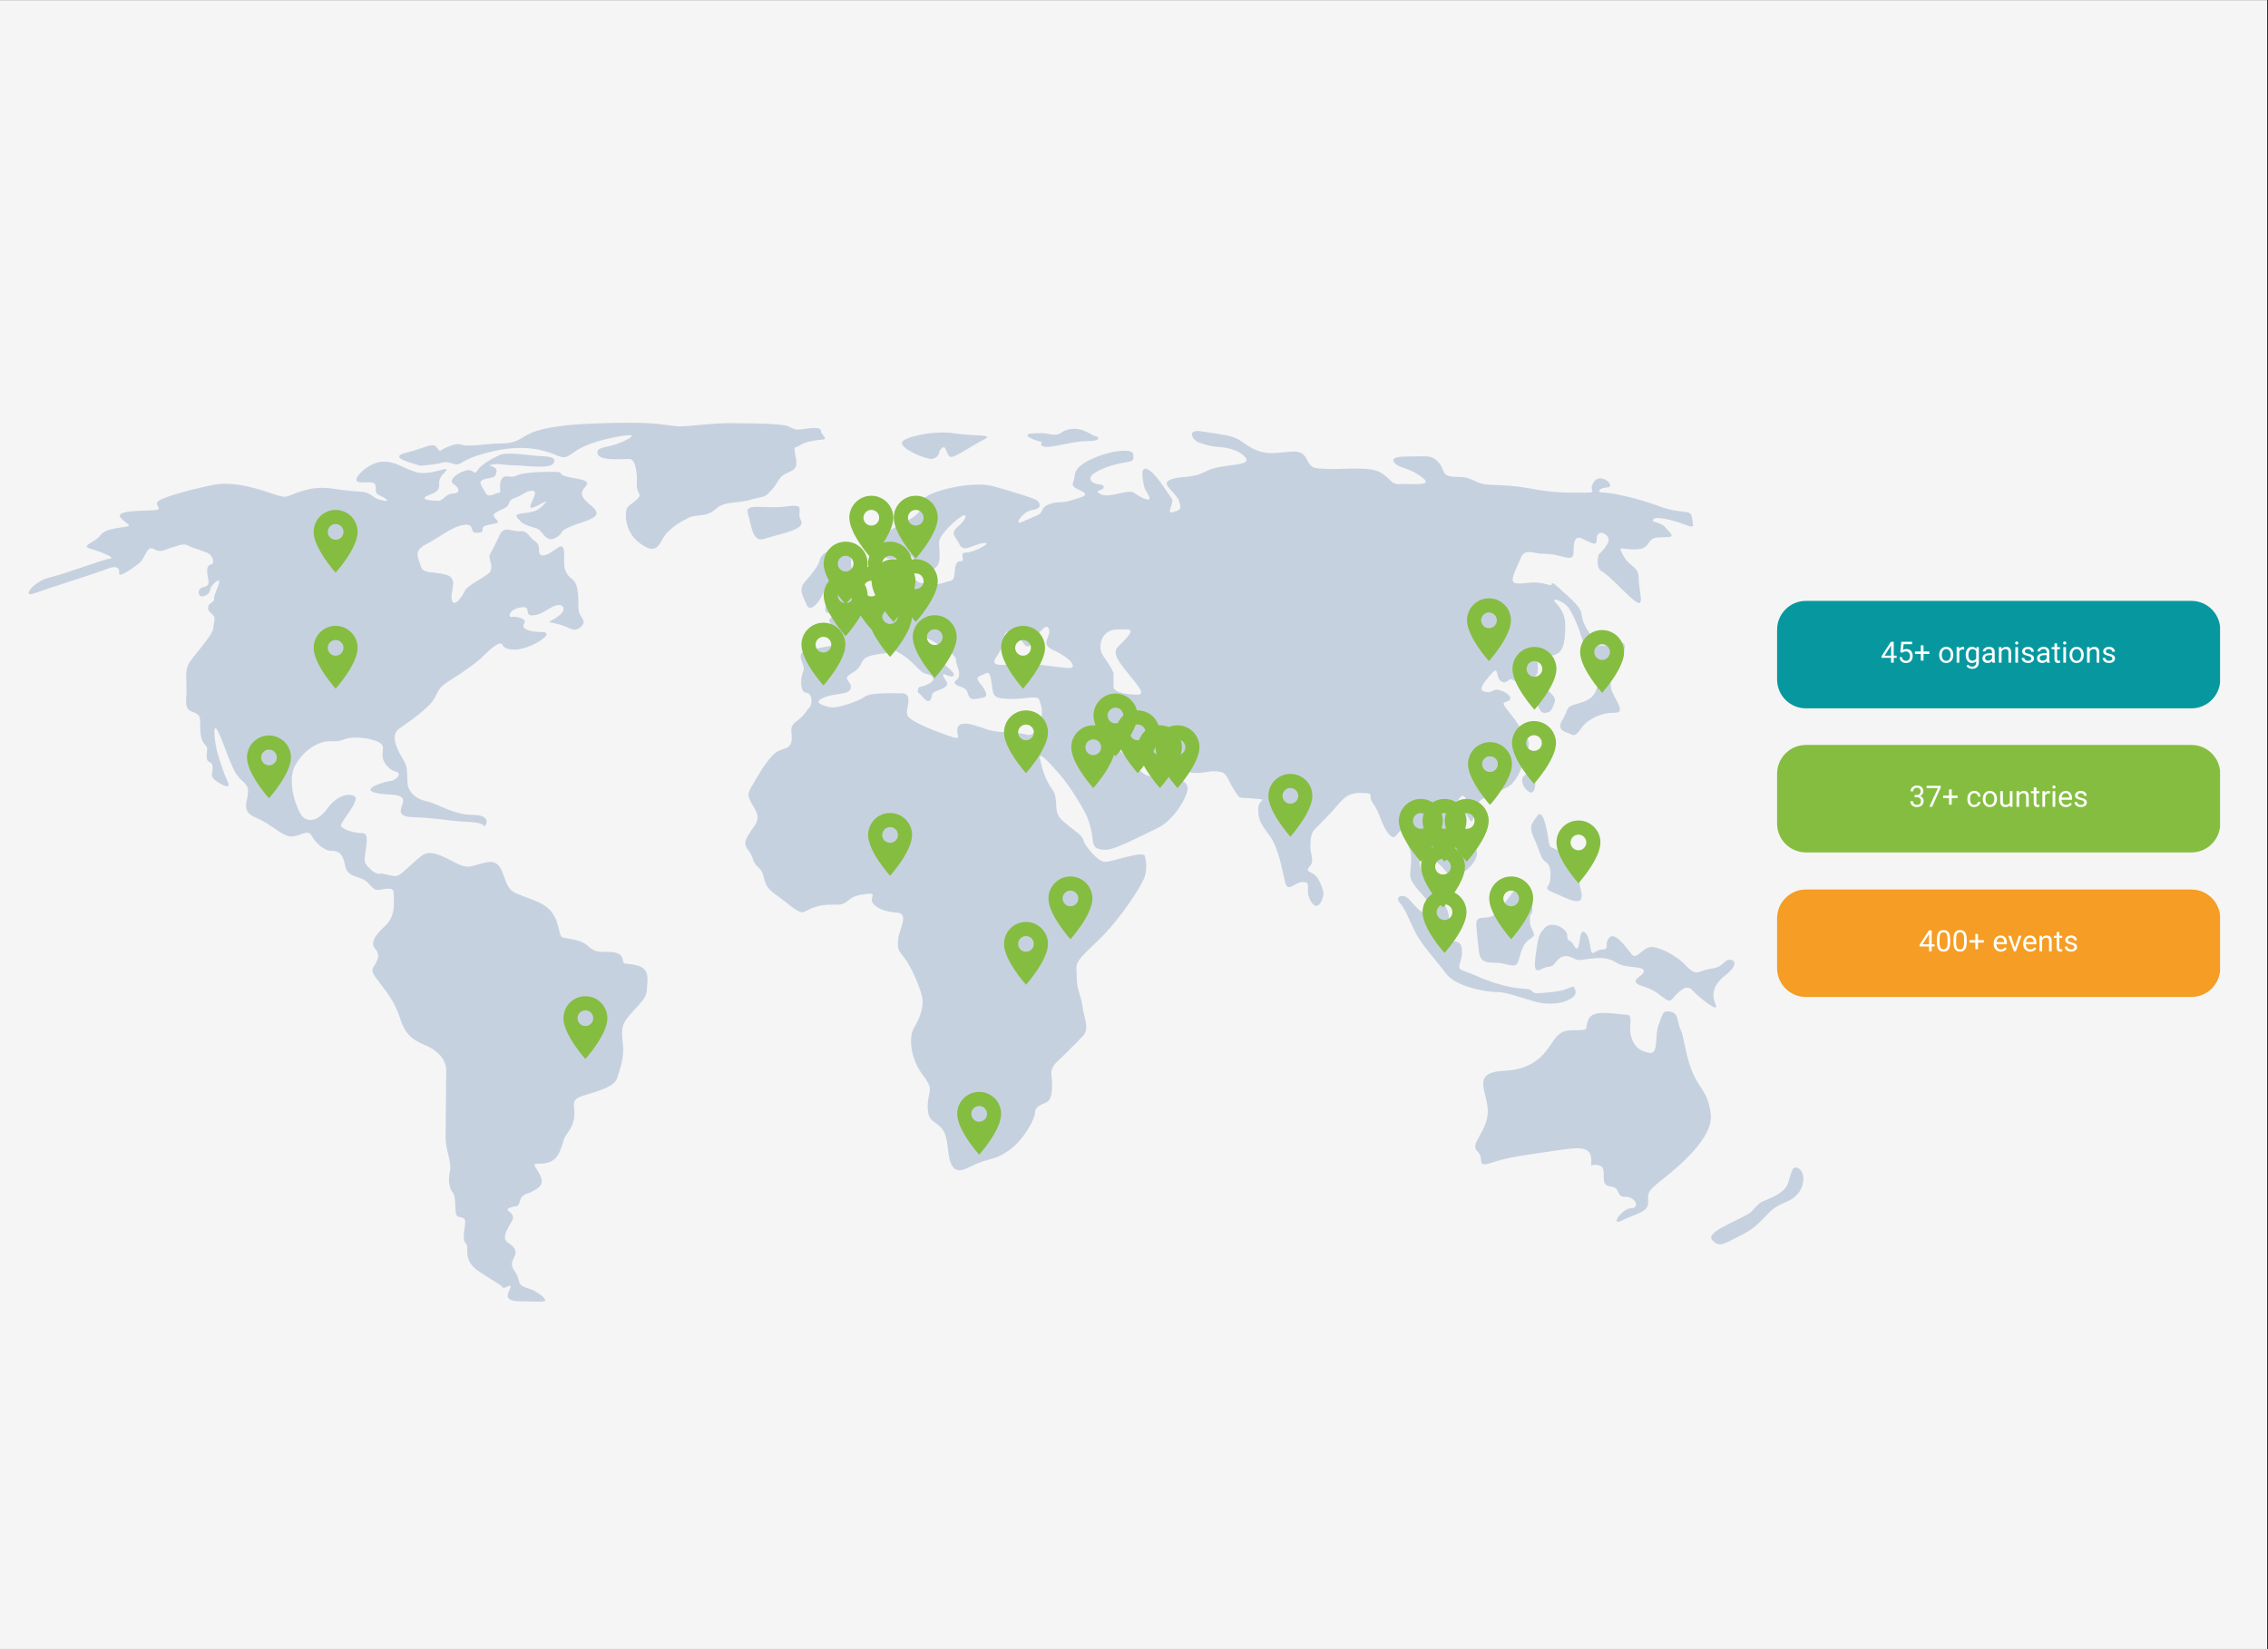 <svg xmlns="http://www.w3.org/2000/svg" xmlns:xlink="http://www.w3.org/1999/xlink" width="1650" zoomAndPan="magnify" viewBox="0 0 1237.5 900" height="1200" preserveAspectRatio="xMidYMid meet" version="1.2"><rect x="0" y="0" width="1237.5" height="900" fill="#333333" stroke="none"/><defs><clipPath id="092fd0ebdb"><path d="M 0 0.184 L 1237 0.184 L 1237 899.816 L 0 899.816 Z M 0 0.184 "/></clipPath><clipPath id="9abd7a4dd2"><path d="M 15.508 247 L 354 247 L 354 710.555 L 15.508 710.555 Z M 15.508 247 "/></clipPath><clipPath id="d7d3bdfbd9"><path d="M 217 230.75 L 451 230.75 L 451 300 L 217 300 Z M 217 230.75 "/></clipPath><clipPath id="863e425eb1"><path d="M 487.676 305.176 L 511.668 305.176 L 511.668 339.66 L 487.676 339.66 Z M 487.676 305.176 "/></clipPath><clipPath id="589cafafe9"><path d="M 596.645 378.477 L 620.637 378.477 L 620.637 412.965 L 596.645 412.965 Z M 596.645 378.477 "/></clipPath><clipPath id="963703f45e"><path d="M 608.77 387.676 L 632.762 387.676 L 632.762 422 L 608.77 422 Z M 608.77 387.676 "/></clipPath><clipPath id="b695242cde"><path d="M 584.523 395.797 L 608.512 395.797 L 608.512 430.281 L 584.523 430.281 Z M 584.523 395.797 "/></clipPath><clipPath id="dd8bca82a9"><path d="M 692.074 422.316 L 716.062 422.316 L 716.062 456.801 L 692.074 456.801 Z M 692.074 422.316 "/></clipPath><clipPath id="9ef369812a"><path d="M 307.426 543.656 L 331.414 543.656 L 331.414 578 L 307.426 578 Z M 307.426 543.656 "/></clipPath><clipPath id="856f0e603a"><path d="M 776.188 436 L 800.18 436 L 800.18 470.488 L 776.188 470.488 Z M 776.188 436 "/></clipPath><clipPath id="8aa1ee1b97"><path d="M 788.312 436 L 812.305 436 L 812.305 470.488 L 788.312 470.488 Z M 788.312 436 "/></clipPath><clipPath id="4ddc203777"><path d="M 171.137 278.266 L 195.129 278.266 L 195.129 312.75 L 171.137 312.75 Z M 171.137 278.266 "/></clipPath><clipPath id="79592135ca"><path d="M 171.137 341.543 L 195.129 341.543 L 195.129 376 L 171.137 376 Z M 171.137 341.543 "/></clipPath><clipPath id="8ba011d037"><path d="M 449.418 295.586 L 473.41 295.586 L 473.41 330 L 449.418 330 Z M 449.418 295.586 "/></clipPath><clipPath id="18907aa599"><path d="M 620.895 395.797 L 644.883 395.797 L 644.883 430.281 L 620.895 430.281 Z M 620.895 395.797 "/></clipPath><clipPath id="fdfa1ad40b"><path d="M 862.18 343.84 L 886.172 343.84 L 886.172 378.324 L 862.18 378.324 Z M 862.18 343.84 "/></clipPath><clipPath id="e446c14ee6"><path d="M 800.438 326.52 L 824.426 326.52 L 824.426 361 L 800.438 361 Z M 800.438 326.52 "/></clipPath><clipPath id="79d59d7fdc"><path d="M 487.676 270.535 L 511.668 270.535 L 511.668 305 L 487.676 305 Z M 487.676 270.535 "/></clipPath><clipPath id="ea5cfa6cc3"><path d="M 763.242 436 L 787.234 436 L 787.234 470.488 L 763.242 470.488 Z M 763.242 436 "/></clipPath><clipPath id="c9b56abc27"><path d="M 825.008 393.5 L 849 393.5 L 849 427.984 L 825.008 427.984 Z M 825.008 393.5 "/></clipPath><clipPath id="ba432680e3"><path d="M 825.246 353.039 L 849.238 353.039 L 849.238 387.523 L 825.246 387.523 Z M 825.246 353.039 "/></clipPath><clipPath id="58a1d413e3"><path d="M 547.828 387.676 L 571.816 387.676 L 571.816 422 L 547.828 422 Z M 547.828 387.676 "/></clipPath><clipPath id="4474651dee"><path d="M 449.418 312.906 L 473.41 312.906 L 473.41 347.391 L 449.418 347.391 Z M 449.418 312.906 "/></clipPath><clipPath id="d089b008e1"><path d="M 475.555 305.176 L 499.543 305.176 L 499.543 339.66 L 475.555 339.66 Z M 475.555 305.176 "/></clipPath><clipPath id="aaead1a8be"><path d="M 498.023 335.719 L 522.016 335.719 L 522.016 370 L 498.023 370 Z M 498.023 335.719 "/></clipPath><clipPath id="6ef2787b2d"><path d="M 812.559 478.301 L 836.551 478.301 L 836.551 512.785 L 812.559 512.785 Z M 812.559 478.301 "/></clipPath><clipPath id="e29218b440"><path d="M 572.074 478.301 L 596.062 478.301 L 596.062 512.785 L 572.074 512.785 Z M 572.074 478.301 "/></clipPath><clipPath id="9fe7ef4226"><path d="M 776.188 485.793 L 800.18 485.793 L 800.18 520.281 L 776.188 520.281 Z M 776.188 485.793 "/></clipPath><clipPath id="84667e08dd"><path d="M 463.43 309.199 L 487.418 309.199 L 487.418 343.688 L 463.43 343.688 Z M 463.43 309.199 "/></clipPath><clipPath id="453e88535a"><path d="M 473.664 443.66 L 497.656 443.66 L 497.656 478 L 473.664 478 Z M 473.664 443.66 "/></clipPath><clipPath id="90c980a398"><path d="M 134.77 401.363 L 158.758 401.363 L 158.758 435.848 L 134.77 435.848 Z M 134.77 401.363 "/></clipPath><clipPath id="00fbb1337a"><path d="M 801 405 L 824.988 405 L 824.988 439.484 L 801 439.484 Z M 801 405 "/></clipPath><clipPath id="43acd391e8"><path d="M 547.828 503.113 L 571.816 503.113 L 571.816 537.598 L 547.828 537.598 Z M 547.828 503.113 "/></clipPath><clipPath id="af804db7d1"><path d="M 522.273 595.863 L 546.262 595.863 L 546.262 630.348 L 522.273 630.348 Z M 522.273 595.863 "/></clipPath><clipPath id="b98befcfcf"><path d="M 775.367 460.98 L 799.355 460.98 L 799.355 495.469 L 775.367 495.469 Z M 775.367 460.98 "/></clipPath><clipPath id="ea18c46dec"><path d="M 437.297 339.812 L 461.285 339.812 L 461.285 374.297 L 437.297 374.297 Z M 437.297 339.812 "/></clipPath><clipPath id="e40c084fb9"><path d="M 473.664 295.586 L 497.656 295.586 L 497.656 330 L 473.664 330 Z M 473.664 295.586 "/></clipPath><clipPath id="4069b6866d"><path d="M 463.43 270.535 L 487.418 270.535 L 487.418 305 L 463.43 305 Z M 463.43 270.535 "/></clipPath><clipPath id="fc17bd2276"><path d="M 546.211 341.543 L 570.203 341.543 L 570.203 376 L 546.211 376 Z M 546.211 341.543 "/></clipPath><clipPath id="3d39afff6c"><path d="M 630.48 395.797 L 654.473 395.797 L 654.473 430.281 L 630.48 430.281 Z M 630.48 395.797 "/></clipPath><clipPath id="4f9b8ab0bb"><path d="M 473.664 324.223 L 497.656 324.223 L 497.656 358.707 L 473.664 358.707 Z M 473.664 324.223 "/></clipPath><clipPath id="f091f8d81b"><path d="M 849.254 447.754 L 873.246 447.754 L 873.246 482.242 L 849.254 482.242 Z M 849.254 447.754 "/></clipPath><clipPath id="fe0d9e5efe"><path d="M 969.645 327.922 L 1211.574 327.922 L 1211.574 386.57 L 969.645 386.57 Z M 969.645 327.922 "/></clipPath><clipPath id="cf9583c837"><path d="M 985.379 327.922 L 1195.695 327.922 C 1204.383 327.922 1211.43 334.965 1211.43 343.656 L 1211.43 370.836 C 1211.43 379.527 1204.383 386.57 1195.695 386.57 L 985.379 386.57 C 976.688 386.57 969.645 379.527 969.645 370.836 L 969.645 343.656 C 969.645 334.965 976.688 327.922 985.379 327.922 Z M 985.379 327.922 "/></clipPath><clipPath id="8e33767f64"><path d="M 969.645 406.539 L 1211.574 406.539 L 1211.574 465.188 L 969.645 465.188 Z M 969.645 406.539 "/></clipPath><clipPath id="2b155f23f2"><path d="M 985.379 406.539 L 1195.695 406.539 C 1204.383 406.539 1211.43 413.582 1211.43 422.273 L 1211.43 449.453 C 1211.43 458.145 1204.383 465.188 1195.695 465.188 L 985.379 465.188 C 976.688 465.188 969.645 458.145 969.645 449.453 L 969.645 422.273 C 969.645 413.582 976.688 406.539 985.379 406.539 Z M 985.379 406.539 "/></clipPath><clipPath id="20f3a4e262"><path d="M 969.645 485.43 L 1211.574 485.43 L 1211.574 544.078 L 969.645 544.078 Z M 969.645 485.43 "/></clipPath><clipPath id="846b088993"><path d="M 985.379 485.43 L 1195.695 485.43 C 1204.383 485.43 1211.43 492.477 1211.43 501.164 L 1211.43 528.344 C 1211.43 537.035 1204.383 544.078 1195.695 544.078 L 985.379 544.078 C 976.688 544.078 969.645 537.035 969.645 528.344 L 969.645 501.164 C 969.645 492.477 976.688 485.43 985.379 485.43 Z M 985.379 485.43 "/></clipPath></defs><g id="e548e04e36"><g clip-rule="nonzero" clip-path="url(#092fd0ebdb)"><path style=" stroke:none;fill-rule:nonzero;fill:#ffffff;fill-opacity:1;" d="M 0 0.184 L 1237 0.184 L 1237 899.816 L 0 899.816 Z M 0 0.184 "/><path style=" stroke:none;fill-rule:nonzero;fill:#f5f5f5;fill-opacity:1;" d="M 0 0.184 L 1237 0.184 L 1237 899.816 L 0 899.816 Z M 0 0.184 "/></g><path style=" stroke:none;fill-rule:nonzero;fill:#c6d1e0;fill-opacity:1;" d="M 835.262 432.516 C 838.363 433.359 839.301 420.496 833.48 422.281 C 827.656 424.066 831.602 431.484 835.262 432.516 Z M 835.262 432.516 "/><path style=" stroke:none;fill-rule:nonzero;fill:#c6d1e0;fill-opacity:1;" d="M 568.43 241.172 C 568.43 241.172 566.461 243.895 571.156 243.895 C 575.941 243.895 585.801 240.699 593.688 240.699 C 601.574 240.699 599.227 237.977 597.633 237.977 C 596.035 237.977 591.715 233.66 585.426 234.035 C 579.137 234.41 579.512 237.227 575.566 237.227 C 571.625 237.227 572.375 236.008 564.113 236.477 C 555.852 236.852 564.113 240.418 568.43 241.172 Z M 568.43 241.172 "/><path style=" stroke:none;fill-rule:nonzero;fill:#c6d1e0;fill-opacity:1;" d="M 843.242 470.258 C 845.871 472.043 846.344 475.141 845.871 480.023 C 845.402 484.906 840.992 484.438 848.5 487.535 C 856.012 490.633 864.934 495.984 862.68 486.219 C 860.426 476.457 862.211 475.141 854.23 467.535 C 846.246 460.023 845.777 464.906 844.934 458.617 C 844.09 452.418 841.836 440.871 838.738 445.285 C 836.016 449.227 833.855 450.637 836.953 457.301 C 840.145 464.062 840.52 468.477 843.242 470.258 Z M 843.242 470.258 "/><path style=" stroke:none;fill-rule:nonzero;fill:#c6d1e0;fill-opacity:1;" d="M 920.043 527.062 C 914.223 520.863 904.461 516.359 900.516 516.828 C 896.477 517.297 893.004 523.492 890.75 521.238 C 888.496 518.988 881.832 508.379 878.359 511.477 C 874.789 514.574 878.828 518.141 874.32 518.141 C 869.906 518.141 868.594 523.492 867.656 516.359 C 866.809 509.223 863.242 505.656 862.305 511.008 C 861.457 516.359 860.988 519.926 858.734 515.887 C 856.48 511.852 855.168 514.574 855.168 510.535 C 855.168 506.5 846.25 502.086 842.773 506.5 C 840.52 509.316 839.676 509.598 838.738 515.793 C 837.891 521.992 835.641 531.754 840.52 529.125 C 845.402 526.496 846.344 528.656 848.5 525.559 C 850.754 522.461 853.383 520.676 857.422 522.461 C 861.457 524.246 859.676 524.246 866.715 523.305 C 873.852 522.461 877.324 522.461 882.301 525.559 C 887.184 528.656 896.949 526.875 896.949 529.973 C 896.949 533.07 886.715 535.324 896.949 538.422 C 907.184 541.52 909.34 548.656 912.535 545.09 C 915.633 541.52 920.043 536.637 923.238 540.207 C 926.336 543.773 938.352 553.539 936.098 548.188 C 933.848 542.836 934.316 537.953 941.453 532.227 C 948.586 526.496 946.805 523.773 943.703 523.773 C 940.605 523.773 940.605 527.812 933.469 528.656 C 926.242 529.785 925.867 533.258 920.043 527.062 Z M 920.043 527.062 "/><path style=" stroke:none;fill-rule:nonzero;fill:#c6d1e0;fill-opacity:1;" d="M 504.398 249.621 C 504.867 249.715 505.246 249.809 505.621 249.902 C 509.562 251.5 512.379 249.152 512.754 245.957 C 517.074 239.668 515.477 251.121 520.266 249.152 C 524.961 247.18 531.723 242.391 537.262 239.668 C 542.801 236.945 530.5 238.07 520.641 236.477 C 510.785 234.879 496.887 237.695 492.945 240.418 C 489.285 242.953 498.672 247.93 504.398 249.621 Z M 504.398 249.621 "/><path style=" stroke:none;fill-rule:nonzero;fill:#c6d1e0;fill-opacity:1;" d="M 826.344 485.75 C 823.621 489.223 818.363 496.828 814.797 499.551 C 811.227 502.18 805.031 498.707 805.5 504.902 C 805.969 511.102 806.344 513.824 806.816 518.234 C 807.285 522.648 808.129 525.371 814.797 525.371 C 821.461 525.371 824.559 527.625 826.812 526.688 C 829.066 525.84 828.598 521.805 831.227 516.453 C 833.855 511.102 838.363 512.414 836.578 508.473 C 834.793 504.434 834.793 505.371 834.793 501.336 C 834.793 497.297 837.047 500.02 835.734 493.355 C 834.324 486.688 829.441 481.809 826.344 485.75 Z M 826.344 485.75 "/><path style=" stroke:none;fill-rule:nonzero;fill:#c6d1e0;fill-opacity:1;" d="M 841.555 547.434 C 847.844 548.188 852.633 547.434 856.953 545.086 C 861.27 542.742 859.297 539.926 858.922 538.797 C 858.547 537.578 855.355 540.02 851.035 540.77 C 846.719 541.52 845.496 541.52 839.957 541.988 C 834.418 542.363 837.984 540.02 832.07 539.641 C 826.156 539.266 820.242 538.047 813.48 535.699 C 806.723 533.352 803.246 531.379 798.457 529.785 C 793.672 528.188 798.082 525.465 797.707 518.707 C 797.332 511.945 792.918 514.762 789.445 512.414 C 785.879 510.066 787.098 504.902 788.695 506.5 C 790.289 508.098 790.664 510.066 790.664 501.711 C 790.664 493.449 783.156 487.91 778.461 480.773 C 773.672 473.637 774.516 469.695 774.895 466.129 C 775.27 462.559 783.625 469.32 787.941 474.391 C 792.262 479.555 792.262 479.555 794.703 478.332 C 797.051 477.113 804.188 473.168 805.781 466.879 C 807.379 460.59 793.105 447.914 791.137 442 C 789.164 436.082 793.859 439.652 796.301 435.707 C 798.648 431.766 801.465 437.305 799.867 440.027 C 798.27 442.75 800.242 444.344 801.84 447.16 C 803.434 449.883 803.434 447.16 805.031 443.594 C 806.629 440.027 805.406 438.805 808.223 436.457 C 811.039 434.113 821.648 430.918 824.465 428.195 C 827.281 425.473 829.254 422.281 832.727 412.422 C 836.297 402.566 832.352 402.941 830.758 399.371 C 829.16 395.805 824.465 389.891 821.648 386.32 C 818.926 382.754 821.273 383.598 823.246 382.379 C 825.219 381.16 823.621 378.434 818.926 376.84 C 814.137 375.242 814.984 378.434 810.664 377.59 C 806.344 376.84 808.691 373.648 813.387 368.109 C 818.176 362.566 815.734 369.328 818.926 371.676 C 822.117 374.023 822.871 369.703 825.219 370.926 C 827.562 372.145 832.352 374.492 835.922 379.188 C 839.488 383.883 839.488 389.422 843.055 389.047 C 846.625 388.668 846.625 387.074 848.219 383.504 C 849.816 379.938 843.902 376.746 841.086 374.023 C 838.27 371.301 835.547 371.301 837.891 368.859 C 840.238 366.512 838.27 362.945 839.488 360.129 C 840.707 357.406 845.027 358.906 849.348 356.934 C 853.664 354.965 854.039 348.203 854.039 341.16 C 854.039 334.027 850.473 330.93 848.5 328.488 C 846.531 326.141 850.848 327.266 854.418 330.082 C 857.984 332.805 863.523 347.828 864.652 353.836 C 865.871 359.75 865.027 359.75 869.812 364.914 C 874.602 370.078 873.008 369.234 871.41 375.148 C 869.812 381.062 865.871 382.66 859.957 384.258 C 854.039 385.852 856.012 386.98 852.445 392.988 C 848.879 398.902 854.418 399.277 857.609 400.875 C 860.801 402.473 862.305 396.555 866.34 393.738 C 870.285 391.016 874.602 388.949 881.363 388.949 C 888.121 388.949 879.391 379.844 879.016 375.148 C 878.641 370.453 878.266 367.262 876.668 363.695 C 875.07 360.129 878.266 360.129 882.957 357.781 C 887.652 355.434 887.277 350.645 884.555 350.645 C 881.832 350.645 879.391 352.617 873.102 352.242 C 866.809 351.863 868.406 346.699 866.809 344.73 C 865.215 342.758 863.242 338.438 862.867 334.871 C 862.492 331.305 856.953 326.609 853.008 323.043 C 849.066 319.473 846.719 317.125 846.719 318.723 C 846.719 320.32 844.371 318.348 838.832 317.973 C 833.293 317.594 832.07 318.723 827.375 318.348 C 822.59 317.973 827.754 310.086 829.723 304.547 C 831.695 299.004 837.234 302.199 841.555 302.199 C 845.871 302.199 847.844 302.574 854.23 304.168 C 860.52 305.766 857.797 300.227 859.016 295.906 C 860.238 291.59 862.961 293.938 866.527 295.531 C 870.098 297.129 871.223 297.504 871.223 293.938 C 871.223 290.367 874.414 289.617 877.137 292.715 C 879.859 295.906 872.348 302.574 872.348 302.574 C 872.348 302.574 870.004 309.711 874.32 312.055 C 878.641 314.402 887.371 324.73 892.535 328.301 C 897.699 331.867 894.133 322.383 894.133 315.625 C 894.133 308.863 889.438 309.711 885.871 303.418 C 882.301 297.129 884.648 299.852 891.41 299.852 C 898.168 299.852 898.543 297.504 900.141 295.531 C 901.738 293.559 902.863 293.184 908.871 293.184 C 914.785 293.184 911.219 290.836 908.496 287.645 C 905.773 284.453 900.234 285.297 902.207 283.328 C 904.176 281.355 914.879 284.547 919.949 286.52 C 925.113 288.488 923.895 286.895 923.145 282.199 C 922.391 277.504 917.98 280.98 905.398 276.285 C 892.723 271.59 878.922 268.773 874.602 268.773 C 870.285 268.773 873.383 266.051 876.574 266.051 C 879.766 266.051 878.922 263.328 875.824 261.73 C 872.629 260.137 869.906 261.355 868.688 264.926 C 867.469 268.492 872.254 268.867 863.148 268.867 C 854.039 268.867 847.375 268.867 836.672 266.895 C 825.969 264.926 822.023 264.926 812.918 264.547 C 803.809 264.172 804.656 260.23 795.172 260.23 C 785.691 260.23 788.883 256.66 784.938 252.344 C 780.996 248.023 779.023 249.152 767.195 249.152 C 755.363 249.152 761.656 253.844 764 254.691 C 766.348 255.441 772.734 257.414 777.051 261.449 C 781.371 265.395 769.164 263.797 764 264.172 C 758.836 264.547 759.309 261.449 753.297 257.883 C 747.383 254.316 732.738 256.285 724.473 255.91 C 716.211 255.535 715.742 255.91 712.645 249.996 C 709.453 244.082 702.785 247.273 694.055 247.273 C 685.324 247.273 680.629 242.953 676.309 240.137 C 671.992 237.414 665.23 236.945 655.746 235.441 C 646.266 233.848 651.43 241.359 654.996 241.734 C 654.996 241.734 658.941 243.328 662.883 243.707 C 666.828 244.082 675.184 244.457 679.5 249.621 C 683.82 254.785 666.074 252.812 658.188 257.133 C 650.301 261.449 643.918 259.48 638.473 261.824 C 632.934 264.172 641.195 268.117 643.262 273.281 C 645.23 278.445 643.262 278.445 639.691 279.57 C 636.125 280.793 640.914 274.031 639.316 272.059 C 637.723 270.09 631.805 259.855 627.113 256.66 C 622.324 253.469 623.168 259.383 623.918 263.797 C 624.672 268.117 625.891 268.117 627.113 271.309 C 628.332 274.5 621.949 271.309 618.852 268.961 C 615.656 266.613 605.422 272.152 600.637 269.711 C 595.941 267.363 602.23 268.117 602.23 265.77 C 602.23 263.422 596.691 265.395 595.098 261.824 C 593.5 258.258 604.953 253.938 612.09 252.719 C 619.227 251.5 618.379 251.5 618.379 248.023 C 618.379 244.457 605.707 245.676 595.098 250.746 C 584.391 255.91 587.211 259.48 585.613 262.953 C 584.016 266.52 589.18 266.895 591.527 268.867 C 593.875 270.84 588.805 271.59 584.016 273.188 C 579.324 274.781 578.102 273.188 572.562 275.156 C 567.023 277.129 570.215 279.477 565.426 281.449 C 560.734 283.422 561.109 283.422 557.164 285.016 C 553.223 286.613 557.918 279.102 563.457 278.258 C 568.996 277.504 567.398 274.312 565.801 273.094 C 564.207 271.871 553.973 268.773 542.895 265.582 C 531.816 262.391 514.07 266.801 508.156 269.523 C 502.238 272.246 502.617 274.312 501.863 278.258 C 501.113 282.199 487.594 288.113 480.926 291.684 C 474.168 295.25 480.176 299.945 482.148 303.137 C 484.121 306.328 488.438 304.734 493.977 303.137 C 499.516 301.539 498.672 308.301 499.516 310.648 C 500.27 312.996 503.461 313.371 508.625 311.023 C 513.789 308.676 512.566 303.137 512.566 299.945 C 512.566 296.754 511.348 295.156 514.914 290.836 C 518.484 286.52 521.676 283.703 524.773 281.73 C 527.965 279.758 527.496 283.328 522.801 287.27 C 518.105 291.215 521.207 292.434 523.555 297.129 C 525.898 301.918 530.688 297.129 536.602 296.375 C 542.52 295.625 531.441 301.539 527.121 301.539 C 522.801 301.539 527.121 306.234 524.398 306.234 C 521.676 306.234 521.207 308.207 520.828 312.996 C 520.453 317.785 518.859 316.562 515.668 317.785 C 512.473 319.004 507.781 319.379 502.617 318.16 C 497.453 316.938 497.922 312.242 494.352 309.051 C 490.785 305.859 490.035 310.648 490.035 312.621 C 490.035 314.59 486.469 318.91 484.871 318.91 C 483.273 318.91 478.582 323.699 475.762 327.641 C 473.039 331.586 471.07 329.238 470.223 327.641 C 469.473 326.047 472.195 323.699 470.598 319.754 C 469.004 315.812 462.715 312.621 464.684 303.512 C 466.656 294.406 462.336 299.195 455.953 299.945 C 449.664 300.695 447.691 303.512 447.223 305.859 C 446.848 308.207 443.277 312.996 439.336 317.312 C 435.391 321.633 438.113 325.199 440.086 329.988 C 442.059 334.777 447.223 328.395 448.816 324.449 C 450.414 320.508 452.387 318.535 454.73 320.508 C 457.078 322.477 451.164 326.047 450.414 330.738 C 449.664 335.527 452.008 335.059 457.551 333.461 C 463.09 331.867 460.273 330.738 464.684 332.711 C 469.004 334.684 460.742 336.281 455.578 336.656 C 450.414 337.031 452.387 340.598 456.797 343.789 C 461.117 346.984 459.145 351.676 456.422 352.055 C 453.699 352.43 448.535 353.273 440.648 354.777 C 432.762 356.371 439.898 362.664 438.301 366.23 C 436.707 369.797 436.332 377.684 439.898 378.059 C 443.465 378.434 443.465 384.352 441.496 386.32 C 439.523 388.293 439.148 390.266 434.359 393.832 C 429.57 397.402 433.137 400.594 431.637 405.289 C 430.039 409.98 426.098 407.258 421.402 412.422 C 416.707 417.586 414.641 421.531 411.168 427.445 C 407.602 433.359 407.227 433.734 411.543 440.871 C 415.863 448.008 411.543 449.98 407.977 456.27 C 404.406 462.559 409.195 463.027 410.699 468.477 C 412.293 474.016 415.488 472.793 416.613 478.332 C 417.836 483.871 419.336 485.469 424.875 489.41 C 430.414 493.355 435.953 498.895 438.676 497.676 C 441.398 496.453 445.812 493.355 454.922 493.73 C 464.027 494.105 460.836 489.789 470.316 488.191 C 479.801 486.594 474.637 489.41 475.855 492.133 C 477.078 494.953 482.148 497.676 489.285 498.051 C 496.418 498.426 490.504 507.156 490.035 512.695 C 489.66 518.234 490.035 518.234 493.602 522.93 C 497.172 527.625 501.863 538.328 503.086 543.867 C 504.305 549.406 501.863 555.695 498.766 560.859 C 495.574 566.023 496.793 577.855 503.461 586.586 C 510.219 595.316 506.184 594.848 506.184 603.957 C 506.184 613.062 510.973 611.469 514.445 616.633 C 518.012 621.793 516.418 631.277 519.609 636.348 C 522.801 641.512 528.34 636.723 534.633 634.375 C 540.922 632.027 543.738 632.781 551.25 627.242 C 558.762 621.699 564.676 610.621 564.676 607.523 C 564.676 604.332 567.023 603.203 570.965 601.609 C 574.91 600.012 574.16 589.777 573.688 586.961 C 573.312 584.238 574.441 581.797 576.035 580.203 C 577.633 578.605 587.492 569.125 591.059 565.18 C 594.625 561.238 591.434 555.695 590.684 549.406 C 589.934 543.117 587.492 540.676 587.492 533.164 C 587.492 525.652 585.145 526.402 598.195 514.199 C 611.246 501.992 623.449 482.559 624.672 478.238 C 625.891 473.922 625.422 470.352 624.672 467.16 C 623.918 463.969 606.926 470.352 602.984 470.352 C 599.039 470.352 591.902 461.621 591.152 458.523 C 590.402 455.332 584.395 452.23 579.324 447.445 C 574.16 442.75 578.102 435.988 574.16 430.824 C 570.215 425.66 568.242 418.148 567.398 413.832 C 566.648 409.512 573.312 417.023 578.477 422.938 C 583.641 428.855 590.309 439.934 592.281 443.875 C 594.25 447.82 595.848 453.734 596.223 458.523 C 596.598 463.219 599.789 464.062 604.484 463.688 C 609.18 463.312 625.797 454.578 631.711 451.855 C 637.629 449.133 644.762 440.777 647.484 432.891 C 650.207 425.004 641.57 426.133 637.629 422.188 C 633.684 418.246 633.684 422.188 628.895 423.406 C 624.203 424.629 620.164 418.246 612.652 411.203 C 605.141 404.066 609.93 406.508 611.434 404.91 C 612.934 403.316 620.539 408.48 624.859 413.645 C 629.176 418.809 630.023 416.836 635.094 416.836 C 640.258 416.836 641.383 419.184 648.145 421.156 C 654.902 423.125 658.379 420.402 664.199 420.969 C 669.926 421.531 669.082 424.348 673.117 430.637 C 677.062 436.93 675.465 434.957 684.195 435.801 C 692.93 436.551 686.543 435.801 686.543 441.34 C 686.543 446.879 687.293 448.852 692.457 455.613 C 697.621 462.371 699.594 474.953 701.191 481.336 C 702.785 487.629 705.977 481.336 711.047 481.336 C 716.211 481.336 711.426 485.656 715.367 492.039 C 719.312 498.332 722.129 490.07 722.129 487.723 C 722.129 485.375 719.781 479.461 717.434 477.488 C 715.086 475.516 711.895 475.891 714.617 472.793 C 717.434 469.602 714.992 466.504 714.992 462.09 C 714.992 457.77 715.367 454.578 717.34 452.609 C 719.312 450.637 726.445 443.5 730.766 438.336 C 735.082 433.172 738.652 432.422 744.566 432.797 C 750.48 433.172 745.789 434.016 749.355 438.711 C 752.922 443.5 753.676 450.168 757.617 454.953 C 761.562 459.742 761.938 454.203 765.129 452.609 C 768.32 451.012 766.348 457.301 768.695 462.09 C 771.043 466.879 769.445 473.168 769.445 477.488 C 769.445 481.809 774.609 486.219 777.711 490.164 C 780.902 494.105 779.68 496.078 777.711 497.676 C 775.738 499.27 771.793 493.73 768.602 490.539 C 765.41 487.348 760.715 489.316 763.906 492.887 C 767.102 496.453 769.07 502.742 772.641 509.504 C 776.207 516.266 783.719 524.152 788.883 531.191 C 794.047 538.328 810.57 541.426 816.953 541.426 C 822.59 541.145 835.262 546.684 841.555 547.434 Z M 567.305 394.113 C 564.957 398.809 563.738 402 560.168 400.875 C 556.602 399.656 544.773 400.125 538.855 398.152 C 532.941 396.18 524.211 392.613 522.613 396.93 C 521.02 401.25 526.559 404.816 516.699 401.25 C 506.84 397.684 496.137 393.363 495.012 390.172 C 493.789 386.98 498.953 378.34 491.82 378.34 C 484.684 378.34 474.824 377.965 471.633 380.312 C 468.441 382.66 456.234 387.074 452.293 385.852 C 448.723 384.82 443.184 383.504 449.57 380.688 C 455.859 377.965 463.371 379.469 464.215 375.523 C 464.965 371.582 458.676 370.832 464.965 367.262 C 471.258 363.695 468.91 360.504 473.227 358.531 C 477.547 356.559 483.461 356.934 486.656 355.809 C 489.848 354.586 485.434 353.461 491.82 357.027 C 498.109 360.598 502.051 367.262 505.246 367.73 C 508.438 368.109 510.41 370.453 508.438 372.051 C 506.465 373.648 503.273 374.773 502.145 374.773 C 500.926 374.773 500.176 377.965 501.395 378.34 C 502.617 378.719 505.34 383.883 507.309 382.285 C 509.281 380.688 507.309 378.34 510.879 377.121 C 514.445 375.902 518.012 374.398 516.418 371.957 C 514.82 369.609 513.227 366.793 516.418 368.391 C 519.609 369.984 522.332 369.141 518.766 365.668 C 515.195 362.098 513.977 362.098 509.656 358.906 C 505.34 355.715 500.551 354.117 500.551 351.77 C 500.551 349.426 497.828 345.012 502.145 346.605 C 506.465 348.203 521.488 356.465 521.488 359.656 C 521.488 362.852 525.43 368.391 521.863 371.113 C 518.297 373.836 525.43 374.68 527.027 376.277 C 528.621 377.871 527.777 382.191 532.191 381.441 C 536.508 380.688 539.703 381.062 537.355 376.652 C 535.008 372.332 531.062 370.359 535.008 368.766 C 538.949 367.168 539.797 365.195 540.922 371.957 C 542.145 378.719 540.547 381.062 550.031 381.441 C 559.512 381.816 565.801 379.094 567.023 381.816 C 568.055 384.633 569.652 389.422 567.305 394.113 Z M 582.703 364.539 C 576.41 364.164 565.707 362.191 560.547 362.191 C 555.383 362.191 553.41 362.945 553.41 362.945 C 549.09 362.191 538.762 364.914 543.926 358.156 C 549.09 351.395 545.898 342.758 552.188 345.105 C 558.48 347.453 558.949 356.559 562.891 351.02 C 566.836 345.48 571.156 339.191 572.375 343.508 C 573.594 347.828 566.836 351.395 575.098 354.965 C 583.453 358.625 588.992 364.914 582.703 364.539 Z M 620.633 379.094 C 614.719 379.094 607.582 377.871 607.582 374.773 L 607.582 367.262 C 604.391 359.75 600.449 358.156 600.449 352.992 C 600.449 347.828 603.641 343.508 609.93 343.508 C 616.223 343.508 619.414 342.758 614.625 348.203 C 609.93 353.742 605.516 354.117 611.902 362.852 C 618.285 371.582 626.547 379.094 620.633 379.094 Z M 620.633 379.094 "/><path style=" stroke:none;fill-rule:nonzero;fill:#c6d1e0;fill-opacity:1;" d="M 923.145 584.332 C 919.105 574.098 919.105 566.117 916.945 561.707 C 914.691 557.293 916.477 551.941 909.812 551.941 C 907.09 551.941 907.184 553.727 904.93 559.453 C 902.676 565.18 905.398 575.883 899.578 574.57 C 893.852 573.254 891.125 570.531 889.812 564.805 C 888.496 559.078 891.598 553.727 887.184 553.727 C 882.77 553.727 870.285 550.629 867.184 555.508 C 864.086 560.391 868.031 562.176 861.457 562.176 C 854.793 562.176 852.164 562.176 848.594 566.59 C 845.027 571 840.145 583.488 821.086 584.332 C 802.027 585.18 811.789 595.414 811.789 606.492 C 811.789 617.57 801.559 624.234 806.062 628.273 C 810.477 632.309 804.75 637.566 814.043 634.469 C 823.34 631.371 831.789 630.434 846.438 628.273 C 861.082 626.02 867.75 625.176 868.219 632.309 C 868.688 639.445 866.434 634.562 872.254 635.879 C 878.078 637.191 871.785 646.582 878.453 647.426 C 885.117 648.273 881.082 653.152 886.902 653.152 C 892.629 653.152 894.883 659.352 890 659.352 C 885.117 659.352 877.984 669.586 885.117 666.016 C 892.254 662.449 899.297 661.605 899.297 656.254 C 899.297 650.902 898.449 650.523 906.805 643.859 C 915.258 637.191 934.785 621.23 933.469 608.367 C 932.062 595.508 927.18 594.566 923.145 584.332 Z M 923.145 584.332 "/><path style=" stroke:none;fill-rule:nonzero;fill:#c6d1e0;fill-opacity:1;" d="M 981.355 637.66 C 977.785 635.879 977.785 638.977 975.625 645.645 C 973.375 652.309 962.293 654.938 960.512 656.348 C 958.727 657.66 955.16 661.699 955.16 661.699 C 946.707 667.051 930.277 672.402 934.316 676.812 C 938.352 681.227 940.98 678.598 950.746 673.715 C 960.512 668.832 963.141 662.637 968.492 659.07 C 973.844 655.5 976.941 655.969 980.883 651.559 C 984.922 646.957 984.922 639.445 981.355 637.66 Z M 981.355 637.66 "/><g clip-rule="nonzero" clip-path="url(#9abd7a4dd2)"><path style=" stroke:none;fill-rule:nonzero;fill:#c6d1e0;fill-opacity:1;" d="M 347.98 526.969 C 340.844 524.996 340.469 527.344 339.719 523.398 C 338.969 519.457 334.18 519.457 329.859 519.457 C 325.543 519.457 323.945 519.082 320.379 515.887 C 316.809 512.695 309.301 512.32 306.953 511.57 C 304.605 510.82 305.73 504.059 301.035 497.77 C 296.25 491.477 286.391 490.258 280.098 486.688 C 273.809 483.121 275.781 469.32 266.672 470.445 C 257.566 471.668 256.816 475.234 248.461 470.82 C 240.195 466.504 234.656 463.688 230.246 466.879 C 225.926 470.07 220.387 475.984 217.57 477.582 C 214.848 479.18 210.059 476.363 207.336 476.832 C 204.613 477.207 201.422 474.016 199.449 471.293 C 197.477 468.57 203.016 454.672 197.852 454.672 C 192.688 454.672 186.023 452.324 186.023 450.355 C 186.023 448.383 196.727 436.551 193.535 434.582 C 190.344 432.609 184.051 433.828 178.512 441.34 C 172.973 448.852 167.809 448.477 165.086 445.66 C 162.363 442.938 155.98 426.695 161.145 417.586 C 166.305 408.48 174.57 404.16 180.859 404.535 C 187.148 404.914 186.398 402.941 192.688 402.566 C 198.98 402.188 206.961 404.16 208.461 406.508 C 210.059 408.855 206.867 412.797 210.809 417.586 C 214.754 422.281 217.102 420.309 217.57 422.281 C 217.945 424.254 214.379 426.227 212.875 426.227 C 211.277 426.227 198.23 429.793 203.391 432.141 C 208.555 434.488 217.664 432.516 219.637 435.707 C 221.605 438.898 213.344 445.566 225.176 445.941 C 237.004 446.316 244.891 447.914 251.652 448.289 C 258.41 448.664 263.105 449.039 263.855 450.637 C 264.609 452.23 269.395 444.723 258.316 444.723 C 247.238 444.723 238.602 438.43 232.594 437.211 C 226.676 435.988 222.734 432.047 222.359 427.352 C 221.984 422.562 222.734 419.09 220.387 415.145 C 218.039 411.203 212.125 401.719 217.664 397.777 C 223.203 393.832 234.281 386.32 237.004 381.16 C 239.727 375.996 239.727 374.867 246.113 370.926 C 252.402 366.98 259.914 361.816 263.48 358.25 C 267.051 354.684 272.965 349.141 274.184 351.957 C 275.406 354.684 280.945 355.527 287.609 353.18 C 294.371 350.832 302.633 344.918 295.496 344.918 C 288.363 344.918 284.043 342.945 286.016 340.223 C 287.984 337.5 281.32 336.281 279.254 336.656 C 277.281 337.031 277.281 332.711 284.043 331.492 C 290.805 330.27 285.262 336.281 290.805 335.809 C 296.344 335.434 299.91 331.117 303.852 330.27 C 307.797 329.52 309.395 332.992 304.23 336.562 C 299.066 340.129 297.469 338.91 304.23 340.504 C 310.988 342.102 312.961 345.668 316.902 342.102 C 320.848 338.531 316.152 337.312 315.684 332.617 C 315.309 327.922 316.434 319.191 312.117 316 C 307.797 312.809 307.797 308.863 307.797 305.766 C 307.797 302.574 308.547 295.906 304.23 299.004 C 299.91 302.199 296.344 304.168 294.746 302.574 C 293.148 300.977 295.496 297.785 292.023 295.438 C 288.457 293.09 288.082 289.523 283.762 289.898 C 279.441 290.273 275.031 286.707 272.684 291.871 C 270.336 297.035 267.895 301.352 267.145 302.949 C 266.391 304.547 269.867 310.086 266.766 312.809 C 263.574 315.531 254.938 319.566 253.719 322.289 C 252.496 325.012 247.801 332.148 246.582 327.453 C 245.359 322.758 250.523 315.625 243.391 313.652 C 236.254 311.68 230.715 313.277 229.586 308.957 C 228.367 304.641 225.27 300.695 232.309 297.129 C 239.445 293.559 246.582 287.27 253.246 286.426 C 260.008 285.672 255.219 291.215 260.758 290.742 C 266.297 290.367 260.008 287.551 266.672 286.426 C 273.434 285.203 272.215 285.203 270.242 282.855 C 268.27 280.508 269.492 280.133 274.559 277.691 C 279.723 275.348 275.781 273.75 280.852 271.777 C 286.016 269.805 287.141 267.836 289.957 267.836 C 292.68 267.836 292.305 269.055 290.711 272.621 C 289.113 276.191 287.984 278.539 292.68 276.191 C 297.469 273.844 299.816 272.246 296.25 275.816 C 292.68 279.383 290.332 279.383 285.168 280.133 C 280.004 280.887 281.602 281.73 283.949 284.453 C 286.297 287.176 292.211 287.645 294.184 289.148 C 296.156 290.742 298.5 296.281 303.289 293.465 C 307.984 290.742 304.512 290.273 310.801 287.551 C 317.094 284.828 326.199 283.23 325.449 279.664 C 324.695 276.098 318.312 274.125 317.562 269.805 C 316.809 265.488 326.293 263.047 313.992 261.074 C 301.789 259.102 308.828 257.508 302.914 257.508 C 297 257.508 285.922 257.508 281.977 259.48 C 278.035 261.449 275.688 258.258 273.715 261.449 C 271.742 264.641 274.09 268.961 272.121 268.961 C 270.148 268.961 266.578 272.152 264.984 268.961 C 263.387 265.77 259.82 262.672 264.609 261.449 C 269.301 260.23 270.148 261.074 270.898 257.508 C 271.648 253.938 264.137 254.316 268.551 253.562 C 272.871 252.812 274.844 253.938 280.758 253.938 C 286.672 253.938 300.098 256.285 302.07 252.719 C 304.043 249.152 298.879 249.152 292.961 248.773 C 287.047 248.398 276.719 246.43 272.402 248.398 C 268.082 250.371 262.543 253.562 260.57 256.66 C 258.598 259.855 258.598 255.91 254.656 256.66 C 250.711 257.414 243.953 261.824 247.52 264.172 C 251.09 266.52 251.09 269.336 247.145 269.336 C 243.203 269.336 241.98 273.281 239.258 273.281 C 236.535 273.281 229.023 272.906 232.5 270.934 C 236.066 268.961 240.008 268.961 239.633 264.172 C 239.258 259.383 243.578 257.883 243.578 256.285 C 243.578 254.691 234.094 259.855 226.582 257.508 C 219.07 255.16 215.879 251.594 208.367 251.969 C 200.859 252.344 191 262.203 195.695 263.047 C 200.48 263.797 203.957 262.297 204.801 264.641 C 205.551 266.988 204.051 268.961 206.773 270.184 C 209.496 271.402 214.66 274.5 207.992 272.906 C 201.328 271.309 204.426 268.586 194.191 268.117 C 183.957 267.742 177.574 264.547 166.965 267.367 C 156.262 270.09 157.855 272.527 150.723 270.09 C 143.586 267.742 128.562 262.203 116.734 264.547 C 104.902 266.895 90.258 270.84 86.688 273.281 C 83.121 275.629 90.258 277.977 83.965 278.445 C 77.676 278.82 62.652 278.445 65.754 282.387 C 68.945 286.332 72.887 286.707 68.098 287.551 C 63.406 288.301 57.02 288.773 54.672 292.246 C 52.324 295.812 43.594 297.785 49.133 299.383 C 54.672 300.977 63.781 304.547 59.836 304.922 C 55.895 305.297 35.707 313.184 27.07 315.156 C 18.34 317.125 11.297 326.609 18.809 323.793 C 28.383 320.32 54.016 312.34 58.711 310.367 C 63.406 308.395 65.469 309.992 65 312.715 C 64.625 315.438 70.539 311.492 75.234 307.926 C 79.93 304.355 79.93 297.223 83.965 299.664 C 87.91 302.012 90.258 299.664 93.449 298.91 C 96.641 298.16 99.738 296.188 102.555 297.691 C 105.277 299.289 112.414 300.883 114.387 302.48 C 116.359 304.074 117.109 307.645 115.137 308.02 C 113.164 308.395 112.789 310.367 113.164 313.559 C 113.543 316.75 115.137 319.473 111.195 320.32 C 107.25 321.07 108 325.859 110.441 325.48 C 112.789 325.105 114.387 323.887 114.762 321.539 C 115.137 319.191 120.301 314.777 119.551 317.973 C 118.801 321.164 116.828 324.262 116.828 326.703 C 116.828 329.051 114.105 328.676 113.637 331.023 C 113.258 333.367 114.012 333.367 115.98 335.34 C 117.953 337.312 116.734 338.531 116.359 342.852 C 115.98 347.172 104.152 359.094 102.555 363.039 C 100.961 366.98 101.805 372.52 101.805 376.84 C 101.805 381.16 100.211 386.699 104.527 388.293 C 108.848 389.891 109.223 390.641 109.223 394.586 C 109.223 398.527 109.223 403.316 111.57 406.039 C 113.918 408.762 112.789 408.387 112.789 412.797 C 112.789 417.211 115.512 414.77 115.98 418.34 C 116.359 421.906 114.012 423.504 117.953 426.227 C 121.898 428.949 126.215 430.918 124.246 426.602 C 122.273 422.281 121.051 418.715 119.082 412.328 C 117.109 406.039 115.887 394.586 118.328 398.059 C 120.676 401.625 123.867 412.328 127.438 419.746 C 131.004 427.258 135.324 426.508 135.324 431.953 C 135.324 437.492 131.004 442.656 139.641 446.223 C 148.375 449.789 154.664 457.301 159.828 456.457 C 164.992 455.707 168.09 452.512 170.062 456.082 C 172.035 459.648 176.352 464.344 181.141 464.344 C 185.836 464.344 187.434 467.535 188.277 472.23 C 189.027 476.926 192.219 477.77 197.008 479.367 C 201.703 480.961 202.922 486.125 206.492 485.656 C 210.059 485.281 214.754 483.684 214.754 487.254 C 214.754 490.82 216.348 499.457 210.434 504.996 C 204.52 510.535 201.703 514.48 204.895 518.047 C 208.086 521.617 205.27 525.184 203.676 527.906 C 202.078 530.629 204.895 533.07 207.992 537.391 C 211.184 541.707 215.504 546.871 218.227 555.602 C 220.949 564.336 224.988 567.434 231.652 570.25 C 238.414 572.973 243.484 577.762 243.484 584.52 C 243.484 591.281 243.109 614.191 243.109 620.855 C 243.109 627.617 246.676 634.281 245.453 639.445 C 244.234 644.609 245.453 648.93 247.051 650.902 C 248.648 652.871 248.273 657.191 248.648 661.605 C 249.023 665.922 253.812 662.824 253.812 666.766 C 253.812 670.711 251.84 676.625 254.188 678.598 C 256.535 680.57 251.465 687.703 262.074 694.371 C 272.777 701.129 273.527 701.508 274.277 702.633 C 275.031 703.855 278.598 700.285 278.598 702.258 C 278.598 704.23 272.684 710.145 283.762 710.145 C 294.84 710.145 301.508 711.738 294.84 706.578 C 288.082 701.414 284.137 703.855 283.012 698.691 C 281.789 693.527 280.289 694.371 279.441 690.805 C 278.691 687.234 282.258 685.641 281.039 682.07 C 279.816 678.504 275.125 678.504 275.5 674.938 C 275.875 671.367 278.691 667.801 279.441 666.203 C 280.195 664.609 280.195 663.012 278.223 661.512 C 276.25 659.914 276.625 659.539 279.441 658.691 C 282.258 657.941 282.637 659.07 283.762 655.125 C 284.98 651.184 288.457 651.559 290.051 650.43 C 291.648 649.211 297.188 647.707 295.215 642.543 C 293.246 637.379 289.301 635.035 293.621 635.035 C 297.938 635.035 302.352 634.656 305.074 629.117 C 307.797 623.578 306.672 622.359 309.863 618.039 C 313.055 613.719 313.43 610.152 313.43 606.961 C 313.43 603.77 311.836 600.672 316.152 598.699 C 320.473 596.727 334.742 594.379 336.715 588.465 C 338.688 582.551 340.656 576.258 339.906 569.875 C 339.156 563.586 338.688 559.641 343.098 554.477 C 347.418 549.312 352.957 544.992 352.957 540.301 C 353.051 535.605 355.117 528.938 347.98 526.969 Z M 347.98 526.969 "/></g><g clip-rule="nonzero" clip-path="url(#d7d3bdfbd9)"><path style=" stroke:none;fill-rule:nonzero;fill:#c6d1e0;fill-opacity:1;" d="M 421.121 267.27 C 425.438 262.578 424.312 260.137 430.227 257.789 C 436.141 255.441 434.547 252.25 433.797 247.555 C 433.043 242.766 433.797 244.832 436.141 243.234 C 438.488 241.641 442.059 240.512 447.598 240.043 C 453.137 239.668 447.973 237.695 447.973 235.348 C 447.973 233.004 444.027 233.379 438.488 234.129 C 432.949 234.879 433.797 234.129 429.758 232.531 C 425.816 230.938 402.531 230.938 396.52 230.938 C 390.605 230.938 379.902 232.156 374.363 232.531 C 368.824 232.906 369.199 232.531 358.59 231.312 C 347.887 230.09 319.91 230.938 309.582 232.062 C 299.348 233.285 291.836 234.41 285.074 238.824 C 278.316 243.141 273.996 241.547 266.484 242.391 C 258.973 243.141 258.223 243.141 254.656 243.141 C 251.09 243.141 251.465 241.172 245.172 243.516 C 238.883 245.863 240.855 247.461 238.414 244.27 C 236.066 241.078 232.875 244.27 221.793 246.992 C 210.715 249.715 225.738 252.906 229.305 254.125 C 229.305 254.125 236.816 253.75 241.137 252.531 C 245.453 251.309 247.426 254.125 250.242 253.281 C 252.965 252.531 253.812 249.715 269.586 246.145 C 285.355 242.578 296.438 245.395 302.82 248.117 C 309.109 250.84 309.109 249.34 314.652 245.77 C 320.191 242.203 329.672 239.48 339.531 237.883 C 349.391 236.289 343.098 239.855 336.809 242.203 C 330.52 244.551 324.977 243.801 326.105 247.742 C 327.324 251.688 339.531 250.465 343.098 250.465 C 346.668 250.465 347.043 256.004 347.418 259.195 C 347.793 262.391 347.043 263.984 347.793 267.082 C 348.543 270.277 350.516 269.805 347.043 273 C 343.473 276.191 341.504 275.723 341.504 281.262 C 341.504 286.801 343.852 292.715 349.391 296.66 C 354.93 300.602 358.121 300.977 361.219 294.688 C 364.41 288.395 371.922 284.453 375.867 282.48 C 379.809 280.508 385.348 282.48 390.512 277.785 C 395.676 273.094 402.344 275.062 409.855 272.621 C 417.551 270.465 416.707 272.059 421.121 267.27 Z M 421.121 267.27 "/></g><path style=" stroke:none;fill-rule:nonzero;fill:#c6d1e0;fill-opacity:1;" d="M 429.008 276.379 C 417.176 277.977 406.098 274.031 408.07 280.32 C 410.043 286.613 410.418 296.094 416.801 294.125 C 427.691 290.742 439.711 288.961 436.988 283.891 C 434.078 278.727 440.836 274.781 429.008 276.379 Z M 429.008 276.379 "/><g clip-rule="nonzero" clip-path="url(#863e425eb1)"><path style=" stroke:none;fill-rule:nonzero;fill:#85bd41;fill-opacity:1;" d="M 499.672 305.18 C 493.047 305.18 487.676 310.555 487.676 317.176 C 487.676 326.172 499.672 339.453 499.672 339.453 C 499.672 339.453 511.668 326.172 511.668 317.176 C 511.668 310.555 506.293 305.18 499.672 305.18 Z M 499.672 321.461 C 497.309 321.461 495.387 319.543 495.387 317.176 C 495.387 314.812 497.309 312.895 499.672 312.895 C 502.035 312.895 503.957 314.812 503.957 317.176 C 503.957 319.543 502.035 321.461 499.672 321.461 Z M 499.672 321.461 "/></g><g clip-rule="nonzero" clip-path="url(#589cafafe9)"><path style=" stroke:none;fill-rule:nonzero;fill:#85bd41;fill-opacity:1;" d="M 608.641 378.484 C 602.02 378.484 596.645 383.855 596.645 390.48 C 596.645 399.477 608.641 412.758 608.641 412.758 C 608.641 412.758 620.637 399.477 620.637 390.48 C 620.637 383.855 615.266 378.484 608.641 378.484 Z M 608.641 394.766 C 606.277 394.766 604.355 392.844 604.355 390.48 C 604.355 388.113 606.277 386.195 608.641 386.195 C 611.004 386.195 612.926 388.113 612.926 390.48 C 612.926 392.844 611.004 394.766 608.641 394.766 Z M 608.641 394.766 "/></g><g clip-rule="nonzero" clip-path="url(#963703f45e)"><path style=" stroke:none;fill-rule:nonzero;fill:#85bd41;fill-opacity:1;" d="M 620.766 387.684 C 614.141 387.684 608.77 393.059 608.77 399.68 C 608.77 408.676 620.766 421.957 620.766 421.957 C 620.766 421.957 632.762 408.676 632.762 399.68 C 632.762 393.059 627.387 387.684 620.766 387.684 Z M 620.766 403.965 C 618.398 403.965 616.48 402.047 616.48 399.68 C 616.48 397.316 618.398 395.395 620.766 395.395 C 623.129 395.395 625.047 397.316 625.047 399.68 C 625.047 402.047 623.129 403.965 620.766 403.965 Z M 620.766 403.965 "/></g><g clip-rule="nonzero" clip-path="url(#b695242cde)"><path style=" stroke:none;fill-rule:nonzero;fill:#85bd41;fill-opacity:1;" d="M 596.516 395.805 C 589.895 395.805 584.523 401.176 584.523 407.801 C 584.523 416.797 596.516 430.074 596.516 430.074 C 596.516 430.074 608.512 416.797 608.512 407.801 C 608.512 401.176 603.141 395.805 596.516 395.805 Z M 596.516 412.082 C 594.152 412.082 592.234 410.164 592.234 407.801 C 592.234 405.434 594.152 403.516 596.516 403.516 C 598.883 403.516 600.801 405.434 600.801 407.801 C 600.801 410.164 598.883 412.082 596.516 412.082 Z M 596.516 412.082 "/></g><g clip-rule="nonzero" clip-path="url(#dd8bca82a9)"><path style=" stroke:none;fill-rule:nonzero;fill:#85bd41;fill-opacity:1;" d="M 704.07 422.324 C 697.445 422.324 692.074 427.695 692.074 434.32 C 692.074 443.316 704.07 456.594 704.07 456.594 C 704.07 456.594 716.062 443.316 716.062 434.32 C 716.062 427.695 710.691 422.324 704.07 422.324 Z M 704.07 438.602 C 701.703 438.602 699.785 436.684 699.785 434.32 C 699.785 431.953 701.703 430.035 704.07 430.035 C 706.434 430.035 708.352 431.953 708.352 434.32 C 708.352 436.684 706.434 438.602 704.07 438.602 Z M 704.07 438.602 "/></g><g clip-rule="nonzero" clip-path="url(#9ef369812a)"><path style=" stroke:none;fill-rule:nonzero;fill:#85bd41;fill-opacity:1;" d="M 319.418 543.66 C 312.797 543.66 307.426 549.035 307.426 555.656 C 307.426 564.652 319.418 577.934 319.418 577.934 C 319.418 577.934 331.414 564.652 331.414 555.656 C 331.414 549.035 326.043 543.66 319.418 543.66 Z M 319.418 559.941 C 317.055 559.941 315.137 558.023 315.137 555.656 C 315.137 553.293 317.055 551.371 319.418 551.371 C 321.785 551.371 323.703 553.293 323.703 555.656 C 323.703 558.023 321.785 559.941 319.418 559.941 Z M 319.418 559.941 "/></g><g clip-rule="nonzero" clip-path="url(#856f0e603a)"><path style=" stroke:none;fill-rule:nonzero;fill:#85bd41;fill-opacity:1;" d="M 788.184 436.008 C 781.562 436.008 776.188 441.379 776.188 448.004 C 776.188 457 788.184 470.281 788.184 470.281 C 788.184 470.281 800.18 457 800.18 448.004 C 800.18 441.379 794.809 436.008 788.184 436.008 Z M 788.184 452.289 C 785.82 452.289 783.898 450.367 783.898 448.004 C 783.898 445.637 785.82 443.719 788.184 443.719 C 790.547 443.719 792.469 445.637 792.469 448.004 C 792.469 450.367 790.547 452.289 788.184 452.289 Z M 788.184 452.289 "/></g><g clip-rule="nonzero" clip-path="url(#8aa1ee1b97)"><path style=" stroke:none;fill-rule:nonzero;fill:#85bd41;fill-opacity:1;" d="M 800.309 436.008 C 793.684 436.008 788.312 441.379 788.312 448.004 C 788.312 457 800.309 470.281 800.309 470.281 C 800.309 470.281 812.301 457 812.301 448.004 C 812.301 441.379 806.93 436.008 800.309 436.008 Z M 800.309 452.289 C 797.941 452.289 796.023 450.367 796.023 448.004 C 796.023 445.637 797.941 443.719 800.309 443.719 C 802.672 443.719 804.59 445.637 804.59 448.004 C 804.59 450.367 802.672 452.289 800.309 452.289 Z M 800.309 452.289 "/></g><g clip-rule="nonzero" clip-path="url(#4ddc203777)"><path style=" stroke:none;fill-rule:nonzero;fill:#85bd41;fill-opacity:1;" d="M 183.133 278.273 C 176.512 278.273 171.137 283.645 171.137 290.27 C 171.137 299.266 183.133 312.547 183.133 312.547 C 183.133 312.547 195.129 299.266 195.129 290.27 C 195.129 283.645 189.758 278.273 183.133 278.273 Z M 183.133 294.551 C 180.77 294.551 178.852 292.633 178.852 290.27 C 178.852 287.902 180.77 285.984 183.133 285.984 C 185.5 285.984 187.418 287.902 187.418 290.27 C 187.418 292.633 185.5 294.551 183.133 294.551 Z M 183.133 294.551 "/></g><g clip-rule="nonzero" clip-path="url(#79592135ca)"><path style=" stroke:none;fill-rule:nonzero;fill:#85bd41;fill-opacity:1;" d="M 183.133 341.547 C 176.512 341.547 171.137 346.922 171.137 353.543 C 171.137 362.539 183.133 375.82 183.133 375.82 C 183.133 375.82 195.129 362.539 195.129 353.543 C 195.129 346.922 189.758 341.547 183.133 341.547 Z M 183.133 357.828 C 180.77 357.828 178.852 355.91 178.852 353.543 C 178.852 351.18 180.77 349.262 183.133 349.262 C 185.5 349.262 187.418 351.18 187.418 353.543 C 187.418 355.91 185.5 357.828 183.133 357.828 Z M 183.133 357.828 "/></g><g clip-rule="nonzero" clip-path="url(#8ba011d037)"><path style=" stroke:none;fill-rule:nonzero;fill:#85bd41;fill-opacity:1;" d="M 461.414 295.594 C 454.789 295.594 449.418 300.965 449.418 307.586 C 449.418 316.586 461.414 329.863 461.414 329.863 C 461.414 329.863 473.41 316.586 473.41 307.586 C 473.41 300.965 468.035 295.594 461.414 295.594 Z M 461.414 311.871 C 459.051 311.871 457.129 309.953 457.129 307.586 C 457.129 305.223 459.051 303.305 461.414 303.305 C 463.777 303.305 465.699 305.223 465.699 307.586 C 465.699 309.953 463.777 311.871 461.414 311.871 Z M 461.414 311.871 "/></g><g clip-rule="nonzero" clip-path="url(#18907aa599)"><path style=" stroke:none;fill-rule:nonzero;fill:#85bd41;fill-opacity:1;" d="M 632.887 395.805 C 626.266 395.805 620.895 401.176 620.895 407.801 C 620.895 416.797 632.887 430.074 632.887 430.074 C 632.887 430.074 644.883 416.797 644.883 407.801 C 644.883 401.176 639.512 395.805 632.887 395.805 Z M 632.887 412.082 C 630.523 412.082 628.605 410.164 628.605 407.801 C 628.605 405.434 630.523 403.516 632.887 403.516 C 635.254 403.516 637.172 405.434 637.172 407.801 C 637.172 410.164 635.254 412.082 632.887 412.082 Z M 632.887 412.082 "/></g><g clip-rule="nonzero" clip-path="url(#fdfa1ad40b)"><path style=" stroke:none;fill-rule:nonzero;fill:#85bd41;fill-opacity:1;" d="M 874.176 343.848 C 867.555 343.848 862.18 349.219 862.18 355.84 C 862.18 364.836 874.176 378.117 874.176 378.117 C 874.176 378.117 886.172 364.836 886.172 355.84 C 886.172 349.219 880.801 343.848 874.176 343.848 Z M 874.176 360.125 C 871.812 360.125 869.891 358.207 869.891 355.84 C 869.891 353.477 871.812 351.559 874.176 351.559 C 876.539 351.559 878.461 353.477 878.461 355.84 C 878.461 358.207 876.539 360.125 874.176 360.125 Z M 874.176 360.125 "/></g><g clip-rule="nonzero" clip-path="url(#e446c14ee6)"><path style=" stroke:none;fill-rule:nonzero;fill:#85bd41;fill-opacity:1;" d="M 812.43 326.527 C 805.809 326.527 800.438 331.898 800.438 338.523 C 800.438 347.52 812.43 360.797 812.43 360.797 C 812.43 360.797 824.426 347.52 824.426 338.523 C 824.426 331.898 819.055 326.527 812.43 326.527 Z M 812.43 342.805 C 810.066 342.805 808.148 340.887 808.148 338.523 C 808.148 336.156 810.066 334.238 812.43 334.238 C 814.797 334.238 816.715 336.156 816.715 338.523 C 816.715 340.887 814.797 342.805 812.43 342.805 Z M 812.43 342.805 "/></g><g clip-rule="nonzero" clip-path="url(#79d59d7fdc)"><path style=" stroke:none;fill-rule:nonzero;fill:#85bd41;fill-opacity:1;" d="M 499.672 270.543 C 493.047 270.543 487.676 275.914 487.676 282.539 C 487.676 291.535 499.672 304.816 499.672 304.816 C 499.672 304.816 511.668 291.535 511.668 282.539 C 511.668 275.914 506.293 270.543 499.672 270.543 Z M 499.672 286.82 C 497.309 286.82 495.387 284.902 495.387 282.539 C 495.387 280.172 497.309 278.254 499.672 278.254 C 502.035 278.254 503.957 280.172 503.957 282.539 C 503.957 284.902 502.035 286.82 499.672 286.82 Z M 499.672 286.82 "/></g><g clip-rule="nonzero" clip-path="url(#ea5cfa6cc3)"><path style=" stroke:none;fill-rule:nonzero;fill:#85bd41;fill-opacity:1;" d="M 775.238 436.008 C 768.613 436.008 763.242 441.379 763.242 448.004 C 763.242 457 775.238 470.281 775.238 470.281 C 775.238 470.281 787.234 457 787.234 448.004 C 787.234 441.379 781.859 436.008 775.238 436.008 Z M 775.238 452.289 C 772.875 452.289 770.953 450.367 770.953 448.004 C 770.953 445.637 772.875 443.719 775.238 443.719 C 777.602 443.719 779.523 445.637 779.523 448.004 C 779.523 450.367 777.602 452.289 775.238 452.289 Z M 775.238 452.289 "/></g><g clip-rule="nonzero" clip-path="url(#c9b56abc27)"><path style=" stroke:none;fill-rule:nonzero;fill:#85bd41;fill-opacity:1;" d="M 837.004 393.508 C 830.379 393.508 825.008 398.879 825.008 405.504 C 825.008 414.5 837.004 427.777 837.004 427.777 C 837.004 427.777 849 414.5 849 405.504 C 849 398.879 843.625 393.508 837.004 393.508 Z M 837.004 409.785 C 834.637 409.785 832.719 407.867 832.719 405.504 C 832.719 403.137 834.637 401.219 837.004 401.219 C 839.367 401.219 841.289 403.137 841.289 405.504 C 841.289 407.867 839.367 409.785 837.004 409.785 Z M 837.004 409.785 "/></g><g clip-rule="nonzero" clip-path="url(#ba432680e3)"><path style=" stroke:none;fill-rule:nonzero;fill:#85bd41;fill-opacity:1;" d="M 837.242 353.047 C 830.617 353.047 825.246 358.418 825.246 365.043 C 825.246 374.039 837.242 387.316 837.242 387.316 C 837.242 387.316 849.238 374.039 849.238 365.043 C 849.238 358.418 843.863 353.047 837.242 353.047 Z M 837.242 369.324 C 834.879 369.324 832.957 367.406 832.957 365.043 C 832.957 362.676 834.879 360.758 837.242 360.758 C 839.605 360.758 841.527 362.676 841.527 365.043 C 841.527 367.406 839.605 369.324 837.242 369.324 Z M 837.242 369.324 "/></g><g clip-rule="nonzero" clip-path="url(#58a1d413e3)"><path style=" stroke:none;fill-rule:nonzero;fill:#85bd41;fill-opacity:1;" d="M 559.82 387.684 C 553.199 387.684 547.828 393.059 547.828 399.68 C 547.828 408.676 559.82 421.957 559.82 421.957 C 559.82 421.957 571.816 408.676 571.816 399.68 C 571.816 393.059 566.445 387.684 559.82 387.684 Z M 559.82 403.965 C 557.457 403.965 555.539 402.047 555.539 399.68 C 555.539 397.316 557.457 395.395 559.82 395.395 C 562.188 395.395 564.105 397.316 564.105 399.68 C 564.105 402.047 562.188 403.965 559.82 403.965 Z M 559.82 403.965 "/></g><g clip-rule="nonzero" clip-path="url(#4474651dee)"><path style=" stroke:none;fill-rule:nonzero;fill:#85bd41;fill-opacity:1;" d="M 461.414 312.91 C 454.789 312.91 449.418 318.285 449.418 324.906 C 449.418 333.902 461.414 347.184 461.414 347.184 C 461.414 347.184 473.41 333.902 473.41 324.906 C 473.41 318.285 468.035 312.91 461.414 312.91 Z M 461.414 329.191 C 459.051 329.191 457.129 327.273 457.129 324.906 C 457.129 322.543 459.051 320.621 461.414 320.621 C 463.777 320.621 465.699 322.543 465.699 324.906 C 465.699 327.273 463.777 329.191 461.414 329.191 Z M 461.414 329.191 "/></g><g clip-rule="nonzero" clip-path="url(#d089b008e1)"><path style=" stroke:none;fill-rule:nonzero;fill:#85bd41;fill-opacity:1;" d="M 487.547 305.18 C 480.926 305.18 475.555 310.555 475.555 317.176 C 475.555 326.172 487.547 339.453 487.547 339.453 C 487.547 339.453 499.543 326.172 499.543 317.176 C 499.543 310.555 494.172 305.18 487.547 305.18 Z M 487.547 321.461 C 485.184 321.461 483.266 319.543 483.266 317.176 C 483.266 314.812 485.184 312.895 487.547 312.895 C 489.914 312.895 491.832 314.812 491.832 317.176 C 491.832 319.543 489.914 321.461 487.547 321.461 Z M 487.547 321.461 "/></g><g clip-rule="nonzero" clip-path="url(#aaead1a8be)"><path style=" stroke:none;fill-rule:nonzero;fill:#85bd41;fill-opacity:1;" d="M 510.02 335.727 C 503.398 335.727 498.023 341.098 498.023 347.723 C 498.023 356.719 510.02 370 510.02 370 C 510.02 370 522.016 356.719 522.016 347.723 C 522.016 341.098 516.645 335.727 510.02 335.727 Z M 510.02 352.008 C 507.656 352.008 505.738 350.086 505.738 347.723 C 505.738 345.359 507.656 343.438 510.02 343.438 C 512.387 343.438 514.305 345.359 514.305 347.723 C 514.305 350.086 512.387 352.008 510.02 352.008 Z M 510.02 352.008 "/></g><g clip-rule="nonzero" clip-path="url(#6ef2787b2d)"><path style=" stroke:none;fill-rule:nonzero;fill:#85bd41;fill-opacity:1;" d="M 824.555 478.309 C 817.93 478.309 812.559 483.68 812.559 490.305 C 812.559 499.301 824.555 512.578 824.555 512.578 C 824.555 512.578 836.551 499.301 836.551 490.305 C 836.551 483.68 831.176 478.309 824.555 478.309 Z M 824.555 494.586 C 822.191 494.586 820.27 492.668 820.27 490.305 C 820.27 487.938 822.191 486.02 824.555 486.02 C 826.918 486.02 828.84 487.938 828.84 490.305 C 828.84 492.668 826.918 494.586 824.555 494.586 Z M 824.555 494.586 "/></g><g clip-rule="nonzero" clip-path="url(#e29218b440)"><path style=" stroke:none;fill-rule:nonzero;fill:#85bd41;fill-opacity:1;" d="M 584.07 478.309 C 577.445 478.309 572.074 483.68 572.074 490.305 C 572.074 499.301 584.07 512.578 584.07 512.578 C 584.07 512.578 596.062 499.301 596.062 490.305 C 596.062 483.68 590.691 478.309 584.07 478.309 Z M 584.07 494.586 C 581.703 494.586 579.785 492.668 579.785 490.305 C 579.785 487.938 581.703 486.02 584.07 486.02 C 586.434 486.02 588.352 487.938 588.352 490.305 C 588.352 492.668 586.434 494.586 584.07 494.586 Z M 584.07 494.586 "/></g><g clip-rule="nonzero" clip-path="url(#9fe7ef4226)"><path style=" stroke:none;fill-rule:nonzero;fill:#85bd41;fill-opacity:1;" d="M 788.184 485.801 C 781.562 485.801 776.188 491.172 776.188 497.797 C 776.188 506.793 788.184 520.074 788.184 520.074 C 788.184 520.074 800.18 506.793 800.18 497.797 C 800.18 491.172 794.809 485.801 788.184 485.801 Z M 788.184 502.078 C 785.82 502.078 783.898 500.16 783.898 497.797 C 783.898 495.43 785.82 493.512 788.184 493.512 C 790.547 493.512 792.469 495.43 792.469 497.797 C 792.469 500.16 790.547 502.078 788.184 502.078 Z M 788.184 502.078 "/></g><g clip-rule="nonzero" clip-path="url(#84667e08dd)"><path style=" stroke:none;fill-rule:nonzero;fill:#85bd41;fill-opacity:1;" d="M 475.426 309.207 C 468.801 309.207 463.43 314.578 463.43 321.203 C 463.43 330.199 475.426 343.48 475.426 343.48 C 475.426 343.48 487.418 330.199 487.418 321.203 C 487.418 314.578 482.047 309.207 475.426 309.207 Z M 475.426 325.488 C 473.059 325.488 471.141 323.566 471.141 321.203 C 471.141 318.836 473.059 316.918 475.426 316.918 C 477.789 316.918 479.707 318.836 479.707 321.203 C 479.707 323.566 477.789 325.488 475.426 325.488 Z M 475.426 325.488 "/></g><g clip-rule="nonzero" clip-path="url(#453e88535a)"><path style=" stroke:none;fill-rule:nonzero;fill:#85bd41;fill-opacity:1;" d="M 485.66 443.668 C 479.039 443.668 473.664 449.043 473.664 455.664 C 473.664 464.66 485.66 477.941 485.66 477.941 C 485.66 477.941 497.656 464.66 497.656 455.664 C 497.656 449.043 492.285 443.668 485.66 443.668 Z M 485.66 459.949 C 483.297 459.949 481.375 458.027 481.375 455.664 C 481.375 453.301 483.297 451.379 485.66 451.379 C 488.027 451.379 489.945 453.301 489.945 455.664 C 489.945 458.027 488.027 459.949 485.66 459.949 Z M 485.66 459.949 "/></g><g clip-rule="nonzero" clip-path="url(#90c980a398)"><path style=" stroke:none;fill-rule:nonzero;fill:#85bd41;fill-opacity:1;" d="M 146.762 401.371 C 140.141 401.371 134.77 406.742 134.77 413.363 C 134.77 422.359 146.762 435.641 146.762 435.641 C 146.762 435.641 158.758 422.359 158.758 413.363 C 158.758 406.742 153.387 401.371 146.762 401.371 Z M 146.762 417.648 C 144.398 417.648 142.48 415.73 142.48 413.363 C 142.48 411 144.398 409.082 146.762 409.082 C 149.129 409.082 151.047 411 151.047 413.363 C 151.047 415.73 149.129 417.648 146.762 417.648 Z M 146.762 417.648 "/></g><g clip-rule="nonzero" clip-path="url(#00fbb1337a)"><path style=" stroke:none;fill-rule:nonzero;fill:#85bd41;fill-opacity:1;" d="M 812.996 405.004 C 806.371 405.004 801 410.375 801 417 C 801 425.996 812.996 439.277 812.996 439.277 C 812.996 439.277 824.988 425.996 824.988 417 C 824.988 410.375 819.617 405.004 812.996 405.004 Z M 812.996 421.285 C 810.629 421.285 808.711 419.363 808.711 417 C 808.711 414.637 810.629 412.715 812.996 412.715 C 815.359 412.715 817.277 414.637 817.277 417 C 817.277 419.363 815.359 421.285 812.996 421.285 Z M 812.996 421.285 "/></g><g clip-rule="nonzero" clip-path="url(#43acd391e8)"><path style=" stroke:none;fill-rule:nonzero;fill:#85bd41;fill-opacity:1;" d="M 559.82 503.121 C 553.199 503.121 547.828 508.492 547.828 515.117 C 547.828 524.113 559.82 537.391 559.82 537.391 C 559.82 537.391 571.816 524.113 571.816 515.117 C 571.816 508.492 566.445 503.121 559.82 503.121 Z M 559.82 519.398 C 557.457 519.398 555.539 517.48 555.539 515.117 C 555.539 512.75 557.457 510.832 559.82 510.832 C 562.188 510.832 564.105 512.75 564.105 515.117 C 564.105 517.48 562.188 519.398 559.82 519.398 Z M 559.82 519.398 "/></g><g clip-rule="nonzero" clip-path="url(#af804db7d1)"><path style=" stroke:none;fill-rule:nonzero;fill:#85bd41;fill-opacity:1;" d="M 534.266 595.871 C 527.645 595.871 522.273 601.242 522.273 607.867 C 522.273 616.863 534.266 630.145 534.266 630.145 C 534.266 630.145 546.262 616.863 546.262 607.867 C 546.262 601.242 540.891 595.871 534.266 595.871 Z M 534.266 612.148 C 531.902 612.148 529.984 610.23 529.984 607.867 C 529.984 605.5 531.902 603.582 534.266 603.582 C 536.633 603.582 538.551 605.5 538.551 607.867 C 538.551 610.23 536.633 612.148 534.266 612.148 Z M 534.266 612.148 "/></g><g clip-rule="nonzero" clip-path="url(#b98befcfcf)"><path style=" stroke:none;fill-rule:nonzero;fill:#85bd41;fill-opacity:1;" d="M 787.363 460.988 C 780.738 460.988 775.367 466.359 775.367 472.984 C 775.367 481.98 787.363 495.262 787.363 495.262 C 787.363 495.262 799.355 481.98 799.355 472.984 C 799.355 466.359 793.984 460.988 787.363 460.988 Z M 787.363 477.266 C 784.996 477.266 783.078 475.348 783.078 472.984 C 783.078 470.617 784.996 468.699 787.363 468.699 C 789.727 468.699 791.645 470.617 791.645 472.984 C 791.645 475.348 789.727 477.266 787.363 477.266 Z M 787.363 477.266 "/></g><g clip-rule="nonzero" clip-path="url(#ea18c46dec)"><path style=" stroke:none;fill-rule:nonzero;fill:#85bd41;fill-opacity:1;" d="M 449.289 339.82 C 442.668 339.82 437.297 345.191 437.297 351.816 C 437.297 360.812 449.289 374.094 449.289 374.094 C 449.289 374.094 461.285 360.812 461.285 351.816 C 461.285 345.191 455.914 339.82 449.289 339.82 Z M 449.289 356.098 C 446.926 356.098 445.008 354.18 445.008 351.816 C 445.008 349.449 446.926 347.531 449.289 347.531 C 451.656 347.531 453.574 349.449 453.574 351.816 C 453.574 354.18 451.656 356.098 449.289 356.098 Z M 449.289 356.098 "/></g><g clip-rule="nonzero" clip-path="url(#e40c084fb9)"><path style=" stroke:none;fill-rule:nonzero;fill:#85bd41;fill-opacity:1;" d="M 485.66 295.594 C 479.039 295.594 473.664 300.965 473.664 307.586 C 473.664 316.586 485.66 329.863 485.66 329.863 C 485.66 329.863 497.656 316.586 497.656 307.586 C 497.656 300.965 492.285 295.594 485.66 295.594 Z M 485.66 311.871 C 483.297 311.871 481.375 309.953 481.375 307.586 C 481.375 305.223 483.297 303.305 485.66 303.305 C 488.027 303.305 489.945 305.223 489.945 307.586 C 489.945 309.953 488.027 311.871 485.66 311.871 Z M 485.66 311.871 "/></g><g clip-rule="nonzero" clip-path="url(#4069b6866d)"><path style=" stroke:none;fill-rule:nonzero;fill:#85bd41;fill-opacity:1;" d="M 475.426 270.543 C 468.801 270.543 463.43 275.914 463.43 282.539 C 463.43 291.535 475.426 304.816 475.426 304.816 C 475.426 304.816 487.418 291.535 487.418 282.539 C 487.418 275.914 482.047 270.543 475.426 270.543 Z M 475.426 286.82 C 473.059 286.82 471.141 284.902 471.141 282.539 C 471.141 280.172 473.059 278.254 475.426 278.254 C 477.789 278.254 479.707 280.172 479.707 282.539 C 479.707 284.902 477.789 286.82 475.426 286.82 Z M 475.426 286.82 "/></g><g clip-rule="nonzero" clip-path="url(#fc17bd2276)"><path style=" stroke:none;fill-rule:nonzero;fill:#85bd41;fill-opacity:1;" d="M 558.207 341.547 C 551.586 341.547 546.211 346.922 546.211 353.543 C 546.211 362.539 558.207 375.82 558.207 375.82 C 558.207 375.82 570.203 362.539 570.203 353.543 C 570.203 346.922 564.832 341.547 558.207 341.547 Z M 558.207 357.828 C 555.844 357.828 553.922 355.91 553.922 353.543 C 553.922 351.18 555.844 349.262 558.207 349.262 C 560.57 349.262 562.492 351.18 562.492 353.543 C 562.492 355.91 560.57 357.828 558.207 357.828 Z M 558.207 357.828 "/></g><g clip-rule="nonzero" clip-path="url(#3d39afff6c)"><path style=" stroke:none;fill-rule:nonzero;fill:#85bd41;fill-opacity:1;" d="M 642.477 395.805 C 635.852 395.805 630.48 401.176 630.48 407.801 C 630.48 416.797 642.477 430.074 642.477 430.074 C 642.477 430.074 654.473 416.797 654.473 407.801 C 654.473 401.176 649.098 395.805 642.477 395.805 Z M 642.477 412.082 C 640.109 412.082 638.191 410.164 638.191 407.801 C 638.191 405.434 640.109 403.516 642.477 403.516 C 644.84 403.516 646.758 405.434 646.758 407.801 C 646.758 410.164 644.84 412.082 642.477 412.082 Z M 642.477 412.082 "/></g><g clip-rule="nonzero" clip-path="url(#4f9b8ab0bb)"><path style=" stroke:none;fill-rule:nonzero;fill:#85bd41;fill-opacity:1;" d="M 485.66 324.23 C 479.039 324.23 473.664 329.602 473.664 336.223 C 473.664 345.223 485.66 358.5 485.66 358.5 C 485.66 358.5 497.656 345.223 497.656 336.223 C 497.656 329.602 492.285 324.23 485.66 324.23 Z M 485.66 340.508 C 483.297 340.508 481.375 338.59 481.375 336.223 C 481.375 333.859 483.297 331.941 485.66 331.941 C 488.027 331.941 489.945 333.859 489.945 336.223 C 489.945 338.59 488.027 340.508 485.66 340.508 Z M 485.66 340.508 "/></g><g clip-rule="nonzero" clip-path="url(#f091f8d81b)"><path style=" stroke:none;fill-rule:nonzero;fill:#85bd41;fill-opacity:1;" d="M 861.25 447.762 C 854.629 447.762 849.254 453.133 849.254 459.758 C 849.254 468.754 861.25 482.035 861.25 482.035 C 861.25 482.035 873.246 468.754 873.246 459.758 C 873.246 453.133 867.875 447.762 861.25 447.762 Z M 861.25 464.043 C 858.887 464.043 856.965 462.121 856.965 459.758 C 856.965 457.391 858.887 455.473 861.25 455.473 C 863.613 455.473 865.535 457.391 865.535 459.758 C 865.535 462.121 863.613 464.043 861.25 464.043 Z M 861.25 464.043 "/></g><g clip-rule="nonzero" clip-path="url(#fe0d9e5efe)"><g clip-rule="nonzero" clip-path="url(#cf9583c837)"><path style=" stroke:none;fill-rule:nonzero;fill:#07989f;fill-opacity:1;" d="M 969.645 327.922 L 1211.344 327.922 L 1211.344 386.57 L 969.645 386.57 Z M 969.645 327.922 "/></g></g><g style="fill:#ffffff;fill-opacity:1;"><g transform="translate(1026.211, 361.658)"><path style="stroke:none" d="M 7.078 -3.844 L 8.672 -3.844 L 8.672 -2.656 L 7.078 -2.656 L 7.078 0 L 5.625 0 L 5.625 -2.656 L 0.422 -2.656 L 0.422 -3.516 L 5.531 -11.438 L 7.078 -11.438 Z M 2.062 -3.844 L 5.625 -3.844 L 5.625 -9.438 L 5.453 -9.125 Z M 2.062 -3.844 "/></g></g><g style="fill:#ffffff;fill-opacity:1;"><g transform="translate(1035.236, 361.658)"><path style="stroke:none" d="M 1.625 -5.734 L 2.203 -11.438 L 8.062 -11.438 L 8.062 -10.094 L 3.438 -10.094 L 3.078 -6.969 C 3.641 -7.301 4.281 -7.469 5 -7.469 C 6.039 -7.469 6.863 -7.125 7.469 -6.438 C 8.082 -5.75 8.391 -4.816 8.391 -3.641 C 8.391 -2.461 8.07 -1.535 7.438 -0.859 C 6.801 -0.18 5.91 0.156 4.766 0.156 C 3.766 0.156 2.941 -0.117 2.297 -0.672 C 1.66 -1.234 1.297 -2.008 1.203 -3 L 2.578 -3 C 2.672 -2.352 2.906 -1.863 3.281 -1.531 C 3.656 -1.195 4.148 -1.031 4.766 -1.031 C 5.441 -1.031 5.973 -1.258 6.359 -1.719 C 6.742 -2.176 6.938 -2.812 6.938 -3.625 C 6.938 -4.383 6.727 -4.992 6.312 -5.453 C 5.895 -5.922 5.344 -6.156 4.656 -6.156 C 4.02 -6.156 3.52 -6.02 3.156 -5.75 L 2.781 -5.438 Z M 1.625 -5.734 "/></g></g><g style="fill:#ffffff;fill-opacity:1;"><g transform="translate(1044.261, 361.658)"><path style="stroke:none" d="M 5.266 -6.125 L 8.453 -6.125 L 8.453 -4.75 L 5.266 -4.75 L 5.266 -1.141 L 3.797 -1.141 L 3.797 -4.75 L 0.609 -4.75 L 0.609 -6.125 L 3.797 -6.125 L 3.797 -9.469 L 5.266 -9.469 Z M 5.266 -6.125 "/></g></g><g style="fill:#ffffff;fill-opacity:1;"><g transform="translate(1053.372, 361.658)"><path style="stroke:none" d=""/></g></g><g style="fill:#ffffff;fill-opacity:1;"><g transform="translate(1057.35, 361.658)"><path style="stroke:none" d="M 0.719 -4.328 C 0.719 -5.16 0.879 -5.906 1.203 -6.562 C 1.535 -7.227 1.992 -7.742 2.578 -8.109 C 3.16 -8.473 3.82 -8.656 4.562 -8.656 C 5.719 -8.656 6.656 -8.254 7.375 -7.453 C 8.094 -6.648 8.453 -5.582 8.453 -4.25 L 8.453 -4.156 C 8.453 -3.32 8.289 -2.578 7.969 -1.922 C 7.656 -1.266 7.203 -0.754 6.609 -0.391 C 6.023 -0.023 5.348 0.156 4.578 0.156 C 3.43 0.156 2.5 -0.242 1.781 -1.047 C 1.07 -1.848 0.719 -2.906 0.719 -4.219 Z M 2.172 -4.156 C 2.172 -3.207 2.391 -2.445 2.828 -1.875 C 3.266 -1.312 3.848 -1.031 4.578 -1.031 C 5.316 -1.031 5.906 -1.316 6.344 -1.891 C 6.781 -2.473 7 -3.285 7 -4.328 C 7 -5.254 6.773 -6.004 6.328 -6.578 C 5.891 -7.16 5.301 -7.453 4.562 -7.453 C 3.852 -7.453 3.273 -7.164 2.828 -6.594 C 2.391 -6.031 2.172 -5.219 2.172 -4.156 Z M 2.172 -4.156 "/></g></g><g style="fill:#ffffff;fill-opacity:1;"><g transform="translate(1066.516, 361.658)"><path style="stroke:none" d="M 5.203 -7.188 C 4.984 -7.227 4.742 -7.25 4.484 -7.25 C 3.535 -7.25 2.891 -6.844 2.547 -6.031 L 2.547 0 L 1.094 0 L 1.094 -8.5 L 2.516 -8.5 L 2.531 -7.516 C 3.008 -8.273 3.688 -8.656 4.562 -8.656 C 4.844 -8.656 5.055 -8.617 5.203 -8.547 Z M 5.203 -7.188 "/></g></g><g style="fill:#ffffff;fill-opacity:1;"><g transform="translate(1071.805, 361.658)"><path style="stroke:none" d="M 0.75 -4.312 C 0.75 -5.633 1.055 -6.688 1.672 -7.469 C 2.285 -8.258 3.098 -8.656 4.109 -8.656 C 5.141 -8.656 5.945 -8.285 6.531 -7.547 L 6.609 -8.5 L 7.922 -8.5 L 7.922 -0.203 C 7.922 0.891 7.594 1.754 6.938 2.391 C 6.289 3.023 5.422 3.344 4.328 3.344 C 3.711 3.344 3.113 3.211 2.531 2.953 C 1.945 2.691 1.5 2.332 1.188 1.875 L 1.938 1 C 2.562 1.77 3.32 2.156 4.219 2.156 C 4.926 2.156 5.477 1.957 5.875 1.562 C 6.27 1.164 6.469 0.602 6.469 -0.125 L 6.469 -0.844 C 5.883 -0.176 5.094 0.156 4.094 0.156 C 3.094 0.156 2.285 -0.242 1.672 -1.047 C 1.055 -1.848 0.75 -2.938 0.75 -4.312 Z M 2.219 -4.156 C 2.219 -3.195 2.41 -2.441 2.797 -1.891 C 3.191 -1.348 3.742 -1.078 4.453 -1.078 C 5.367 -1.078 6.039 -1.492 6.469 -2.328 L 6.469 -6.203 C 6.02 -7.016 5.352 -7.422 4.469 -7.422 C 3.758 -7.422 3.207 -7.145 2.812 -6.594 C 2.414 -6.039 2.219 -5.227 2.219 -4.156 Z M 2.219 -4.156 "/></g></g><g style="fill:#ffffff;fill-opacity:1;"><g transform="translate(1080.822, 361.658)"><path style="stroke:none" d="M 6.344 0 C 6.258 -0.164 6.191 -0.461 6.141 -0.891 C 5.461 -0.191 4.656 0.156 3.719 0.156 C 2.883 0.156 2.195 -0.078 1.656 -0.547 C 1.125 -1.023 0.859 -1.629 0.859 -2.359 C 0.859 -3.242 1.191 -3.93 1.859 -4.422 C 2.535 -4.91 3.484 -5.156 4.703 -5.156 L 6.109 -5.156 L 6.109 -5.812 C 6.109 -6.32 5.957 -6.727 5.656 -7.031 C 5.352 -7.332 4.906 -7.484 4.312 -7.484 C 3.801 -7.484 3.367 -7.352 3.016 -7.094 C 2.66 -6.832 2.484 -6.516 2.484 -6.141 L 1.031 -6.141 C 1.031 -6.566 1.18 -6.973 1.484 -7.359 C 1.785 -7.754 2.191 -8.066 2.703 -8.297 C 3.223 -8.535 3.789 -8.656 4.406 -8.656 C 5.383 -8.656 6.148 -8.41 6.703 -7.922 C 7.254 -7.43 7.539 -6.754 7.562 -5.891 L 7.562 -1.984 C 7.562 -1.203 7.66 -0.582 7.859 -0.125 L 7.859 0 Z M 3.938 -1.109 C 4.383 -1.109 4.812 -1.223 5.219 -1.453 C 5.633 -1.691 5.93 -2 6.109 -2.375 L 6.109 -4.125 L 4.984 -4.125 C 3.203 -4.125 2.312 -3.602 2.312 -2.562 C 2.312 -2.102 2.461 -1.742 2.766 -1.484 C 3.066 -1.234 3.457 -1.109 3.938 -1.109 Z M 3.938 -1.109 "/></g></g><g style="fill:#ffffff;fill-opacity:1;"><g transform="translate(1089.564, 361.658)"><path style="stroke:none" d="M 2.469 -8.5 L 2.516 -7.422 C 3.172 -8.242 4.02 -8.656 5.062 -8.656 C 6.852 -8.656 7.758 -7.641 7.781 -5.609 L 7.781 0 L 6.328 0 L 6.328 -5.625 C 6.316 -6.238 6.176 -6.691 5.906 -6.984 C 5.633 -7.273 5.207 -7.422 4.625 -7.422 C 4.156 -7.422 3.738 -7.297 3.375 -7.047 C 3.02 -6.797 2.742 -6.461 2.547 -6.047 L 2.547 0 L 1.094 0 L 1.094 -8.5 Z M 2.469 -8.5 "/></g></g><g style="fill:#ffffff;fill-opacity:1;"><g transform="translate(1098.432, 361.658)"><path style="stroke:none" d="M 2.672 0 L 1.219 0 L 1.219 -8.5 L 2.672 -8.5 Z M 1.109 -10.75 C 1.109 -10.977 1.176 -11.176 1.312 -11.344 C 1.457 -11.508 1.672 -11.594 1.953 -11.594 C 2.242 -11.594 2.461 -11.508 2.609 -11.344 C 2.754 -11.176 2.828 -10.973 2.828 -10.734 C 2.828 -10.504 2.754 -10.312 2.609 -10.156 C 2.461 -10 2.242 -9.922 1.953 -9.922 C 1.672 -9.922 1.457 -10 1.312 -10.156 C 1.176 -10.312 1.109 -10.508 1.109 -10.75 Z M 1.109 -10.75 "/></g></g><g style="fill:#ffffff;fill-opacity:1;"><g transform="translate(1102.332, 361.658)"><path style="stroke:none" d="M 6.047 -2.25 C 6.047 -2.645 5.895 -2.953 5.594 -3.172 C 5.301 -3.391 4.785 -3.578 4.047 -3.734 C 3.316 -3.891 2.734 -4.078 2.297 -4.297 C 1.867 -4.516 1.551 -4.773 1.344 -5.078 C 1.133 -5.379 1.031 -5.738 1.031 -6.156 C 1.031 -6.852 1.32 -7.441 1.906 -7.922 C 2.5 -8.41 3.254 -8.656 4.172 -8.656 C 5.141 -8.656 5.922 -8.406 6.516 -7.906 C 7.117 -7.406 7.422 -6.77 7.422 -6 L 5.953 -6 C 5.953 -6.395 5.785 -6.734 5.453 -7.016 C 5.117 -7.305 4.691 -7.453 4.172 -7.453 C 3.648 -7.453 3.238 -7.336 2.938 -7.109 C 2.633 -6.879 2.484 -6.578 2.484 -6.203 C 2.484 -5.859 2.625 -5.598 2.906 -5.422 C 3.188 -5.242 3.688 -5.07 4.406 -4.906 C 5.133 -4.738 5.723 -4.539 6.172 -4.312 C 6.617 -4.094 6.953 -3.82 7.172 -3.5 C 7.391 -3.188 7.5 -2.805 7.5 -2.359 C 7.5 -1.598 7.191 -0.988 6.578 -0.531 C 5.973 -0.07 5.188 0.156 4.219 0.156 C 3.539 0.156 2.941 0.035 2.422 -0.203 C 1.898 -0.441 1.488 -0.773 1.188 -1.203 C 0.895 -1.641 0.75 -2.109 0.75 -2.609 L 2.203 -2.609 C 2.223 -2.129 2.414 -1.742 2.781 -1.453 C 3.145 -1.172 3.625 -1.031 4.219 -1.031 C 4.77 -1.031 5.211 -1.141 5.547 -1.359 C 5.879 -1.586 6.047 -1.883 6.047 -2.25 Z M 6.047 -2.25 "/></g></g><g style="fill:#ffffff;fill-opacity:1;"><g transform="translate(1110.619, 361.658)"><path style="stroke:none" d="M 6.344 0 C 6.258 -0.164 6.191 -0.461 6.141 -0.891 C 5.461 -0.191 4.656 0.156 3.719 0.156 C 2.883 0.156 2.195 -0.078 1.656 -0.547 C 1.125 -1.023 0.859 -1.629 0.859 -2.359 C 0.859 -3.242 1.191 -3.93 1.859 -4.422 C 2.535 -4.91 3.484 -5.156 4.703 -5.156 L 6.109 -5.156 L 6.109 -5.812 C 6.109 -6.32 5.957 -6.727 5.656 -7.031 C 5.352 -7.332 4.906 -7.484 4.312 -7.484 C 3.801 -7.484 3.367 -7.352 3.016 -7.094 C 2.66 -6.832 2.484 -6.516 2.484 -6.141 L 1.031 -6.141 C 1.031 -6.566 1.18 -6.973 1.484 -7.359 C 1.785 -7.754 2.191 -8.066 2.703 -8.297 C 3.223 -8.535 3.789 -8.656 4.406 -8.656 C 5.383 -8.656 6.148 -8.41 6.703 -7.922 C 7.254 -7.43 7.539 -6.754 7.562 -5.891 L 7.562 -1.984 C 7.562 -1.203 7.66 -0.582 7.859 -0.125 L 7.859 0 Z M 3.938 -1.109 C 4.383 -1.109 4.812 -1.223 5.219 -1.453 C 5.633 -1.691 5.93 -2 6.109 -2.375 L 6.109 -4.125 L 4.984 -4.125 C 3.203 -4.125 2.312 -3.602 2.312 -2.562 C 2.312 -2.102 2.461 -1.742 2.766 -1.484 C 3.066 -1.234 3.457 -1.109 3.938 -1.109 Z M 3.938 -1.109 "/></g></g><g style="fill:#ffffff;fill-opacity:1;"><g transform="translate(1119.361, 361.658)"><path style="stroke:none" d="M 3.062 -10.547 L 3.062 -8.5 L 4.656 -8.5 L 4.656 -7.375 L 3.062 -7.375 L 3.062 -2.109 C 3.062 -1.766 3.133 -1.504 3.281 -1.328 C 3.426 -1.16 3.664 -1.078 4 -1.078 C 4.164 -1.078 4.395 -1.109 4.688 -1.172 L 4.688 0 C 4.312 0.102 3.941 0.156 3.578 0.156 C 2.93 0.156 2.441 -0.035 2.109 -0.422 C 1.785 -0.816 1.625 -1.379 1.625 -2.109 L 1.625 -7.375 L 0.078 -7.375 L 0.078 -8.5 L 1.625 -8.5 L 1.625 -10.547 Z M 3.062 -10.547 "/></g></g><g style="fill:#ffffff;fill-opacity:1;"><g transform="translate(1124.611, 361.658)"><path style="stroke:none" d="M 2.672 0 L 1.219 0 L 1.219 -8.5 L 2.672 -8.5 Z M 1.109 -10.75 C 1.109 -10.977 1.176 -11.176 1.312 -11.344 C 1.457 -11.508 1.672 -11.594 1.953 -11.594 C 2.242 -11.594 2.461 -11.508 2.609 -11.344 C 2.754 -11.176 2.828 -10.973 2.828 -10.734 C 2.828 -10.504 2.754 -10.312 2.609 -10.156 C 2.461 -10 2.242 -9.922 1.953 -9.922 C 1.672 -9.922 1.457 -10 1.312 -10.156 C 1.176 -10.312 1.109 -10.508 1.109 -10.75 Z M 1.109 -10.75 "/></g></g><g style="fill:#ffffff;fill-opacity:1;"><g transform="translate(1128.511, 361.658)"><path style="stroke:none" d="M 0.719 -4.328 C 0.719 -5.16 0.879 -5.906 1.203 -6.562 C 1.535 -7.227 1.992 -7.742 2.578 -8.109 C 3.16 -8.473 3.82 -8.656 4.562 -8.656 C 5.719 -8.656 6.656 -8.254 7.375 -7.453 C 8.094 -6.648 8.453 -5.582 8.453 -4.25 L 8.453 -4.156 C 8.453 -3.32 8.289 -2.578 7.969 -1.922 C 7.656 -1.266 7.203 -0.754 6.609 -0.391 C 6.023 -0.023 5.348 0.156 4.578 0.156 C 3.43 0.156 2.5 -0.242 1.781 -1.047 C 1.07 -1.848 0.719 -2.906 0.719 -4.219 Z M 2.172 -4.156 C 2.172 -3.207 2.391 -2.445 2.828 -1.875 C 3.266 -1.312 3.848 -1.031 4.578 -1.031 C 5.316 -1.031 5.906 -1.316 6.344 -1.891 C 6.781 -2.473 7 -3.285 7 -4.328 C 7 -5.254 6.773 -6.004 6.328 -6.578 C 5.891 -7.16 5.301 -7.453 4.562 -7.453 C 3.852 -7.453 3.273 -7.164 2.828 -6.594 C 2.391 -6.031 2.172 -5.219 2.172 -4.156 Z M 2.172 -4.156 "/></g></g><g style="fill:#ffffff;fill-opacity:1;"><g transform="translate(1137.677, 361.658)"><path style="stroke:none" d="M 2.469 -8.5 L 2.516 -7.422 C 3.172 -8.242 4.02 -8.656 5.062 -8.656 C 6.852 -8.656 7.758 -7.641 7.781 -5.609 L 7.781 0 L 6.328 0 L 6.328 -5.625 C 6.316 -6.238 6.176 -6.691 5.906 -6.984 C 5.633 -7.273 5.207 -7.422 4.625 -7.422 C 4.156 -7.422 3.738 -7.297 3.375 -7.047 C 3.02 -6.797 2.742 -6.461 2.547 -6.047 L 2.547 0 L 1.094 0 L 1.094 -8.5 Z M 2.469 -8.5 "/></g></g><g style="fill:#ffffff;fill-opacity:1;"><g transform="translate(1146.545, 361.658)"><path style="stroke:none" d="M 6.047 -2.25 C 6.047 -2.645 5.895 -2.953 5.594 -3.172 C 5.301 -3.391 4.785 -3.578 4.047 -3.734 C 3.316 -3.891 2.734 -4.078 2.297 -4.297 C 1.867 -4.516 1.551 -4.773 1.344 -5.078 C 1.133 -5.379 1.031 -5.738 1.031 -6.156 C 1.031 -6.852 1.32 -7.441 1.906 -7.922 C 2.5 -8.41 3.254 -8.656 4.172 -8.656 C 5.141 -8.656 5.922 -8.406 6.516 -7.906 C 7.117 -7.406 7.422 -6.77 7.422 -6 L 5.953 -6 C 5.953 -6.395 5.785 -6.734 5.453 -7.016 C 5.117 -7.305 4.691 -7.453 4.172 -7.453 C 3.648 -7.453 3.238 -7.336 2.938 -7.109 C 2.633 -6.879 2.484 -6.578 2.484 -6.203 C 2.484 -5.859 2.625 -5.598 2.906 -5.422 C 3.188 -5.242 3.688 -5.07 4.406 -4.906 C 5.133 -4.738 5.723 -4.539 6.172 -4.312 C 6.617 -4.094 6.953 -3.82 7.172 -3.5 C 7.391 -3.188 7.5 -2.805 7.5 -2.359 C 7.5 -1.598 7.191 -0.988 6.578 -0.531 C 5.973 -0.07 5.188 0.156 4.219 0.156 C 3.539 0.156 2.941 0.035 2.422 -0.203 C 1.898 -0.441 1.488 -0.773 1.188 -1.203 C 0.895 -1.641 0.75 -2.109 0.75 -2.609 L 2.203 -2.609 C 2.223 -2.129 2.414 -1.742 2.781 -1.453 C 3.145 -1.172 3.625 -1.031 4.219 -1.031 C 4.77 -1.031 5.211 -1.141 5.547 -1.359 C 5.879 -1.586 6.047 -1.883 6.047 -2.25 Z M 6.047 -2.25 "/></g></g><g clip-rule="nonzero" clip-path="url(#8e33767f64)"><g clip-rule="nonzero" clip-path="url(#2b155f23f2)"><path style=" stroke:none;fill-rule:nonzero;fill:#85bd41;fill-opacity:1;" d="M 969.645 406.539 L 1211.344 406.539 L 1211.344 465.188 L 969.645 465.188 Z M 969.645 406.539 "/></g></g><g style="fill:#ffffff;fill-opacity:1;"><g transform="translate(1041.615, 440.276)"><path style="stroke:none" d="M 3.062 -6.422 L 4.156 -6.422 C 4.844 -6.43 5.379 -6.609 5.766 -6.953 C 6.16 -7.305 6.359 -7.785 6.359 -8.391 C 6.359 -9.723 5.691 -10.391 4.359 -10.391 C 3.734 -10.391 3.234 -10.207 2.859 -9.844 C 2.484 -9.488 2.297 -9.02 2.297 -8.438 L 0.844 -8.438 C 0.844 -9.344 1.172 -10.094 1.828 -10.688 C 2.492 -11.289 3.336 -11.594 4.359 -11.594 C 5.43 -11.594 6.273 -11.305 6.891 -10.734 C 7.504 -10.16 7.812 -9.367 7.812 -8.359 C 7.812 -7.859 7.648 -7.375 7.328 -6.906 C 7.004 -6.438 6.566 -6.086 6.016 -5.859 C 6.641 -5.66 7.125 -5.332 7.469 -4.875 C 7.812 -4.414 7.984 -3.852 7.984 -3.188 C 7.984 -2.164 7.645 -1.352 6.969 -0.75 C 6.301 -0.145 5.43 0.156 4.359 0.156 C 3.285 0.156 2.41 -0.129 1.734 -0.703 C 1.066 -1.285 0.734 -2.055 0.734 -3.016 L 2.203 -3.016 C 2.203 -2.41 2.395 -1.926 2.781 -1.562 C 3.176 -1.207 3.703 -1.031 4.359 -1.031 C 5.066 -1.031 5.602 -1.211 5.969 -1.578 C 6.344 -1.941 6.531 -2.469 6.531 -3.156 C 6.531 -3.82 6.328 -4.332 5.922 -4.688 C 5.516 -5.039 4.926 -5.223 4.156 -5.234 L 3.062 -5.234 Z M 3.062 -6.422 "/></g></g><g style="fill:#ffffff;fill-opacity:1;"><g transform="translate(1050.64, 440.276)"><path style="stroke:none" d="M 8.328 -10.609 L 3.594 0 L 2.078 0 L 6.797 -10.234 L 0.609 -10.234 L 0.609 -11.438 L 8.328 -11.438 Z M 8.328 -10.609 "/></g></g><g style="fill:#ffffff;fill-opacity:1;"><g transform="translate(1059.665, 440.276)"><path style="stroke:none" d="M 5.266 -6.125 L 8.453 -6.125 L 8.453 -4.75 L 5.266 -4.75 L 5.266 -1.141 L 3.797 -1.141 L 3.797 -4.75 L 0.609 -4.75 L 0.609 -6.125 L 3.797 -6.125 L 3.797 -9.469 L 5.266 -9.469 Z M 5.266 -6.125 "/></g></g><g style="fill:#ffffff;fill-opacity:1;"><g transform="translate(1068.776, 440.276)"><path style="stroke:none" d=""/></g></g><g style="fill:#ffffff;fill-opacity:1;"><g transform="translate(1072.754, 440.276)"><path style="stroke:none" d="M 4.5 -1.031 C 5.02 -1.031 5.473 -1.188 5.859 -1.5 C 6.254 -1.812 6.473 -2.203 6.516 -2.672 L 7.875 -2.672 C 7.852 -2.191 7.688 -1.727 7.375 -1.281 C 7.07 -0.844 6.66 -0.492 6.141 -0.234 C 5.629 0.023 5.082 0.156 4.5 0.156 C 3.344 0.156 2.422 -0.227 1.734 -1 C 1.055 -1.77 0.719 -2.828 0.719 -4.172 L 0.719 -4.406 C 0.719 -5.238 0.867 -5.973 1.172 -6.609 C 1.484 -7.254 1.922 -7.754 2.484 -8.109 C 3.055 -8.473 3.727 -8.656 4.5 -8.656 C 5.445 -8.656 6.234 -8.367 6.859 -7.797 C 7.492 -7.223 7.832 -6.484 7.875 -5.578 L 6.516 -5.578 C 6.473 -6.117 6.266 -6.566 5.891 -6.922 C 5.516 -7.273 5.051 -7.453 4.5 -7.453 C 3.758 -7.453 3.188 -7.188 2.781 -6.656 C 2.375 -6.125 2.172 -5.359 2.172 -4.359 L 2.172 -4.078 C 2.172 -3.098 2.375 -2.344 2.781 -1.812 C 3.188 -1.289 3.758 -1.031 4.5 -1.031 Z M 4.5 -1.031 "/></g></g><g style="fill:#ffffff;fill-opacity:1;"><g transform="translate(1081.167, 440.276)"><path style="stroke:none" d="M 0.719 -4.328 C 0.719 -5.16 0.879 -5.906 1.203 -6.562 C 1.535 -7.227 1.992 -7.742 2.578 -8.109 C 3.16 -8.473 3.82 -8.656 4.562 -8.656 C 5.719 -8.656 6.656 -8.254 7.375 -7.453 C 8.094 -6.648 8.453 -5.582 8.453 -4.25 L 8.453 -4.156 C 8.453 -3.32 8.289 -2.578 7.969 -1.922 C 7.656 -1.266 7.203 -0.754 6.609 -0.391 C 6.023 -0.023 5.348 0.156 4.578 0.156 C 3.43 0.156 2.5 -0.242 1.781 -1.047 C 1.07 -1.848 0.719 -2.906 0.719 -4.219 Z M 2.172 -4.156 C 2.172 -3.207 2.391 -2.445 2.828 -1.875 C 3.266 -1.312 3.848 -1.031 4.578 -1.031 C 5.316 -1.031 5.906 -1.316 6.344 -1.891 C 6.781 -2.473 7 -3.285 7 -4.328 C 7 -5.254 6.773 -6.004 6.328 -6.578 C 5.891 -7.16 5.301 -7.453 4.562 -7.453 C 3.852 -7.453 3.273 -7.164 2.828 -6.594 C 2.391 -6.031 2.172 -5.219 2.172 -4.156 Z M 2.172 -4.156 "/></g></g><g style="fill:#ffffff;fill-opacity:1;"><g transform="translate(1090.333, 440.276)"><path style="stroke:none" d="M 6.344 -0.844 C 5.781 -0.176 4.953 0.156 3.859 0.156 C 2.953 0.156 2.258 -0.102 1.781 -0.625 C 1.312 -1.156 1.07 -1.938 1.062 -2.969 L 1.062 -8.5 L 2.516 -8.5 L 2.516 -3 C 2.516 -1.719 3.039 -1.078 4.094 -1.078 C 5.195 -1.078 5.93 -1.488 6.297 -2.312 L 6.297 -8.5 L 7.75 -8.5 L 7.75 0 L 6.375 0 Z M 6.344 -0.844 "/></g></g><g style="fill:#ffffff;fill-opacity:1;"><g transform="translate(1099.192, 440.276)"><path style="stroke:none" d="M 2.469 -8.5 L 2.516 -7.422 C 3.172 -8.242 4.02 -8.656 5.062 -8.656 C 6.852 -8.656 7.758 -7.641 7.781 -5.609 L 7.781 0 L 6.328 0 L 6.328 -5.625 C 6.316 -6.238 6.176 -6.691 5.906 -6.984 C 5.633 -7.273 5.207 -7.422 4.625 -7.422 C 4.156 -7.422 3.738 -7.297 3.375 -7.047 C 3.02 -6.797 2.742 -6.461 2.547 -6.047 L 2.547 0 L 1.094 0 L 1.094 -8.5 Z M 2.469 -8.5 "/></g></g><g style="fill:#ffffff;fill-opacity:1;"><g transform="translate(1108.06, 440.276)"><path style="stroke:none" d="M 3.062 -10.547 L 3.062 -8.5 L 4.656 -8.5 L 4.656 -7.375 L 3.062 -7.375 L 3.062 -2.109 C 3.062 -1.766 3.133 -1.504 3.281 -1.328 C 3.426 -1.16 3.664 -1.078 4 -1.078 C 4.164 -1.078 4.395 -1.109 4.688 -1.172 L 4.688 0 C 4.312 0.102 3.941 0.156 3.578 0.156 C 2.93 0.156 2.441 -0.035 2.109 -0.422 C 1.785 -0.816 1.625 -1.379 1.625 -2.109 L 1.625 -7.375 L 0.078 -7.375 L 0.078 -8.5 L 1.625 -8.5 L 1.625 -10.547 Z M 3.062 -10.547 "/></g></g><g style="fill:#ffffff;fill-opacity:1;"><g transform="translate(1113.31, 440.276)"><path style="stroke:none" d="M 5.203 -7.188 C 4.984 -7.227 4.742 -7.25 4.484 -7.25 C 3.535 -7.25 2.891 -6.844 2.547 -6.031 L 2.547 0 L 1.094 0 L 1.094 -8.5 L 2.516 -8.5 L 2.531 -7.516 C 3.008 -8.273 3.688 -8.656 4.562 -8.656 C 4.844 -8.656 5.055 -8.617 5.203 -8.547 Z M 5.203 -7.188 "/></g></g><g style="fill:#ffffff;fill-opacity:1;"><g transform="translate(1118.748, 440.276)"><path style="stroke:none" d="M 2.672 0 L 1.219 0 L 1.219 -8.5 L 2.672 -8.5 Z M 1.109 -10.75 C 1.109 -10.977 1.176 -11.176 1.312 -11.344 C 1.457 -11.508 1.672 -11.594 1.953 -11.594 C 2.242 -11.594 2.461 -11.508 2.609 -11.344 C 2.754 -11.176 2.828 -10.973 2.828 -10.734 C 2.828 -10.504 2.754 -10.312 2.609 -10.156 C 2.461 -10 2.242 -9.922 1.953 -9.922 C 1.672 -9.922 1.457 -10 1.312 -10.156 C 1.176 -10.312 1.109 -10.508 1.109 -10.75 Z M 1.109 -10.75 "/></g></g><g style="fill:#ffffff;fill-opacity:1;"><g transform="translate(1122.648, 440.276)"><path style="stroke:none" d="M 4.625 0.156 C 3.469 0.156 2.531 -0.219 1.812 -0.969 C 1.094 -1.727 0.734 -2.742 0.734 -4.016 L 0.734 -4.281 C 0.734 -5.125 0.895 -5.875 1.219 -6.531 C 1.539 -7.195 1.988 -7.719 2.562 -8.094 C 3.145 -8.469 3.77 -8.656 4.438 -8.656 C 5.539 -8.656 6.398 -8.289 7.016 -7.562 C 7.629 -6.832 7.938 -5.789 7.938 -4.438 L 7.938 -3.828 L 2.188 -3.828 C 2.207 -2.992 2.453 -2.316 2.922 -1.797 C 3.391 -1.285 3.984 -1.031 4.703 -1.031 C 5.211 -1.031 5.645 -1.133 6 -1.344 C 6.363 -1.551 6.676 -1.828 6.938 -2.172 L 7.828 -1.484 C 7.117 -0.391 6.051 0.156 4.625 0.156 Z M 4.438 -7.453 C 3.852 -7.453 3.363 -7.238 2.969 -6.812 C 2.57 -6.383 2.328 -5.789 2.234 -5.031 L 6.484 -5.031 L 6.484 -5.141 C 6.441 -5.867 6.242 -6.438 5.891 -6.844 C 5.535 -7.25 5.051 -7.453 4.438 -7.453 Z M 4.438 -7.453 "/></g></g><g style="fill:#ffffff;fill-opacity:1;"><g transform="translate(1131.163, 440.276)"><path style="stroke:none" d="M 6.047 -2.25 C 6.047 -2.645 5.895 -2.953 5.594 -3.172 C 5.301 -3.391 4.785 -3.578 4.047 -3.734 C 3.316 -3.891 2.734 -4.078 2.297 -4.297 C 1.867 -4.516 1.551 -4.773 1.344 -5.078 C 1.133 -5.379 1.031 -5.738 1.031 -6.156 C 1.031 -6.852 1.32 -7.441 1.906 -7.922 C 2.5 -8.41 3.254 -8.656 4.172 -8.656 C 5.141 -8.656 5.922 -8.406 6.516 -7.906 C 7.117 -7.406 7.422 -6.77 7.422 -6 L 5.953 -6 C 5.953 -6.395 5.785 -6.734 5.453 -7.016 C 5.117 -7.305 4.691 -7.453 4.172 -7.453 C 3.648 -7.453 3.238 -7.336 2.938 -7.109 C 2.633 -6.879 2.484 -6.578 2.484 -6.203 C 2.484 -5.859 2.625 -5.598 2.906 -5.422 C 3.188 -5.242 3.688 -5.07 4.406 -4.906 C 5.133 -4.738 5.723 -4.539 6.172 -4.312 C 6.617 -4.094 6.953 -3.82 7.172 -3.5 C 7.391 -3.188 7.5 -2.805 7.5 -2.359 C 7.5 -1.598 7.191 -0.988 6.578 -0.531 C 5.973 -0.07 5.188 0.156 4.219 0.156 C 3.539 0.156 2.941 0.035 2.422 -0.203 C 1.898 -0.441 1.488 -0.773 1.188 -1.203 C 0.895 -1.641 0.75 -2.109 0.75 -2.609 L 2.203 -2.609 C 2.223 -2.129 2.414 -1.742 2.781 -1.453 C 3.145 -1.172 3.625 -1.031 4.219 -1.031 C 4.77 -1.031 5.211 -1.141 5.547 -1.359 C 5.879 -1.586 6.047 -1.883 6.047 -2.25 Z M 6.047 -2.25 "/></g></g><g clip-rule="nonzero" clip-path="url(#20f3a4e262)"><g clip-rule="nonzero" clip-path="url(#846b088993)"><path style=" stroke:none;fill-rule:nonzero;fill:#f59d24;fill-opacity:1;" d="M 969.645 485.43 L 1211.344 485.43 L 1211.344 544.078 L 969.645 544.078 Z M 969.645 485.43 "/></g></g><g style="fill:#ffffff;fill-opacity:1;"><g transform="translate(1046.934, 519.167)"><path style="stroke:none" d="M 7.078 -3.844 L 8.672 -3.844 L 8.672 -2.656 L 7.078 -2.656 L 7.078 0 L 5.625 0 L 5.625 -2.656 L 0.422 -2.656 L 0.422 -3.516 L 5.531 -11.438 L 7.078 -11.438 Z M 2.062 -3.844 L 5.625 -3.844 L 5.625 -9.438 L 5.453 -9.125 Z M 2.062 -3.844 "/></g></g><g style="fill:#ffffff;fill-opacity:1;"><g transform="translate(1055.958, 519.167)"><path style="stroke:none" d="M 8.125 -4.875 C 8.125 -3.176 7.832 -1.91 7.25 -1.078 C 6.664 -0.254 5.754 0.156 4.516 0.156 C 3.297 0.156 2.395 -0.242 1.812 -1.047 C 1.227 -1.859 0.926 -3.066 0.906 -4.672 L 0.906 -6.625 C 0.906 -8.301 1.191 -9.547 1.766 -10.359 C 2.348 -11.18 3.258 -11.594 4.5 -11.594 C 5.727 -11.594 6.633 -11.195 7.219 -10.406 C 7.801 -9.613 8.102 -8.398 8.125 -6.766 Z M 6.672 -6.859 C 6.672 -8.086 6.492 -8.984 6.141 -9.547 C 5.797 -10.109 5.25 -10.391 4.5 -10.391 C 3.758 -10.391 3.219 -10.109 2.875 -9.547 C 2.539 -8.992 2.367 -8.133 2.359 -6.969 L 2.359 -4.641 C 2.359 -3.41 2.535 -2.5 2.891 -1.906 C 3.254 -1.32 3.797 -1.031 4.516 -1.031 C 5.234 -1.031 5.766 -1.305 6.109 -1.859 C 6.461 -2.41 6.648 -3.285 6.672 -4.484 Z M 6.672 -6.859 "/></g></g><g style="fill:#ffffff;fill-opacity:1;"><g transform="translate(1064.983, 519.167)"><path style="stroke:none" d="M 8.125 -4.875 C 8.125 -3.176 7.832 -1.91 7.25 -1.078 C 6.664 -0.254 5.754 0.156 4.516 0.156 C 3.297 0.156 2.395 -0.242 1.812 -1.047 C 1.227 -1.859 0.926 -3.066 0.906 -4.672 L 0.906 -6.625 C 0.906 -8.301 1.191 -9.547 1.766 -10.359 C 2.348 -11.18 3.258 -11.594 4.5 -11.594 C 5.727 -11.594 6.633 -11.195 7.219 -10.406 C 7.801 -9.613 8.102 -8.398 8.125 -6.766 Z M 6.672 -6.859 C 6.672 -8.086 6.492 -8.984 6.141 -9.547 C 5.797 -10.109 5.25 -10.391 4.5 -10.391 C 3.758 -10.391 3.219 -10.109 2.875 -9.547 C 2.539 -8.992 2.367 -8.133 2.359 -6.969 L 2.359 -4.641 C 2.359 -3.41 2.535 -2.5 2.891 -1.906 C 3.254 -1.32 3.797 -1.031 4.516 -1.031 C 5.234 -1.031 5.766 -1.305 6.109 -1.859 C 6.461 -2.41 6.648 -3.285 6.672 -4.484 Z M 6.672 -6.859 "/></g></g><g style="fill:#ffffff;fill-opacity:1;"><g transform="translate(1074.007, 519.167)"><path style="stroke:none" d="M 5.266 -6.125 L 8.453 -6.125 L 8.453 -4.75 L 5.266 -4.75 L 5.266 -1.141 L 3.797 -1.141 L 3.797 -4.75 L 0.609 -4.75 L 0.609 -6.125 L 3.797 -6.125 L 3.797 -9.469 L 5.266 -9.469 Z M 5.266 -6.125 "/></g></g><g style="fill:#ffffff;fill-opacity:1;"><g transform="translate(1083.118, 519.167)"><path style="stroke:none" d=""/></g></g><g style="fill:#ffffff;fill-opacity:1;"><g transform="translate(1087.097, 519.167)"><path style="stroke:none" d="M 4.625 0.156 C 3.469 0.156 2.531 -0.219 1.812 -0.969 C 1.094 -1.727 0.734 -2.742 0.734 -4.016 L 0.734 -4.281 C 0.734 -5.125 0.895 -5.875 1.219 -6.531 C 1.539 -7.195 1.988 -7.719 2.562 -8.094 C 3.145 -8.469 3.77 -8.656 4.438 -8.656 C 5.539 -8.656 6.398 -8.289 7.016 -7.562 C 7.629 -6.832 7.938 -5.789 7.938 -4.438 L 7.938 -3.828 L 2.188 -3.828 C 2.207 -2.992 2.453 -2.316 2.922 -1.797 C 3.391 -1.285 3.984 -1.031 4.703 -1.031 C 5.211 -1.031 5.645 -1.133 6 -1.344 C 6.363 -1.551 6.676 -1.828 6.938 -2.172 L 7.828 -1.484 C 7.117 -0.391 6.051 0.156 4.625 0.156 Z M 4.438 -7.453 C 3.852 -7.453 3.363 -7.238 2.969 -6.812 C 2.57 -6.383 2.328 -5.789 2.234 -5.031 L 6.484 -5.031 L 6.484 -5.141 C 6.441 -5.867 6.242 -6.438 5.891 -6.844 C 5.535 -7.25 5.051 -7.453 4.438 -7.453 Z M 4.438 -7.453 "/></g></g><g style="fill:#ffffff;fill-opacity:1;"><g transform="translate(1095.509, 519.167)"><path style="stroke:none" d="M 3.906 -1.969 L 6 -8.5 L 7.484 -8.5 L 4.438 0 L 3.344 0 L 0.266 -8.5 L 1.75 -8.5 Z M 3.906 -1.969 "/></g></g><g style="fill:#ffffff;fill-opacity:1;"><g transform="translate(1103.192, 519.167)"><path style="stroke:none" d="M 4.625 0.156 C 3.469 0.156 2.531 -0.219 1.812 -0.969 C 1.094 -1.727 0.734 -2.742 0.734 -4.016 L 0.734 -4.281 C 0.734 -5.125 0.895 -5.875 1.219 -6.531 C 1.539 -7.195 1.988 -7.719 2.562 -8.094 C 3.145 -8.469 3.77 -8.656 4.438 -8.656 C 5.539 -8.656 6.398 -8.289 7.016 -7.562 C 7.629 -6.832 7.938 -5.789 7.938 -4.438 L 7.938 -3.828 L 2.188 -3.828 C 2.207 -2.992 2.453 -2.316 2.922 -1.797 C 3.391 -1.285 3.984 -1.031 4.703 -1.031 C 5.211 -1.031 5.645 -1.133 6 -1.344 C 6.363 -1.551 6.676 -1.828 6.938 -2.172 L 7.828 -1.484 C 7.117 -0.391 6.051 0.156 4.625 0.156 Z M 4.438 -7.453 C 3.852 -7.453 3.363 -7.238 2.969 -6.812 C 2.57 -6.383 2.328 -5.789 2.234 -5.031 L 6.484 -5.031 L 6.484 -5.141 C 6.441 -5.867 6.242 -6.438 5.891 -6.844 C 5.535 -7.25 5.051 -7.453 4.438 -7.453 Z M 4.438 -7.453 "/></g></g><g style="fill:#ffffff;fill-opacity:1;"><g transform="translate(1111.707, 519.167)"><path style="stroke:none" d="M 2.469 -8.5 L 2.516 -7.422 C 3.172 -8.242 4.02 -8.656 5.062 -8.656 C 6.852 -8.656 7.758 -7.641 7.781 -5.609 L 7.781 0 L 6.328 0 L 6.328 -5.625 C 6.316 -6.238 6.176 -6.691 5.906 -6.984 C 5.633 -7.273 5.207 -7.422 4.625 -7.422 C 4.156 -7.422 3.738 -7.297 3.375 -7.047 C 3.02 -6.797 2.742 -6.461 2.547 -6.047 L 2.547 0 L 1.094 0 L 1.094 -8.5 Z M 2.469 -8.5 "/></g></g><g style="fill:#ffffff;fill-opacity:1;"><g transform="translate(1120.574, 519.167)"><path style="stroke:none" d="M 3.062 -10.547 L 3.062 -8.5 L 4.656 -8.5 L 4.656 -7.375 L 3.062 -7.375 L 3.062 -2.109 C 3.062 -1.766 3.133 -1.504 3.281 -1.328 C 3.426 -1.16 3.664 -1.078 4 -1.078 C 4.164 -1.078 4.395 -1.109 4.688 -1.172 L 4.688 0 C 4.312 0.102 3.941 0.156 3.578 0.156 C 2.93 0.156 2.441 -0.035 2.109 -0.422 C 1.785 -0.816 1.625 -1.379 1.625 -2.109 L 1.625 -7.375 L 0.078 -7.375 L 0.078 -8.5 L 1.625 -8.5 L 1.625 -10.547 Z M 3.062 -10.547 "/></g></g><g style="fill:#ffffff;fill-opacity:1;"><g transform="translate(1125.824, 519.167)"><path style="stroke:none" d="M 6.047 -2.25 C 6.047 -2.645 5.895 -2.953 5.594 -3.172 C 5.301 -3.391 4.785 -3.578 4.047 -3.734 C 3.316 -3.891 2.734 -4.078 2.297 -4.297 C 1.867 -4.516 1.551 -4.773 1.344 -5.078 C 1.133 -5.379 1.031 -5.738 1.031 -6.156 C 1.031 -6.852 1.32 -7.441 1.906 -7.922 C 2.5 -8.41 3.254 -8.656 4.172 -8.656 C 5.141 -8.656 5.922 -8.406 6.516 -7.906 C 7.117 -7.406 7.422 -6.77 7.422 -6 L 5.953 -6 C 5.953 -6.395 5.785 -6.734 5.453 -7.016 C 5.117 -7.305 4.691 -7.453 4.172 -7.453 C 3.648 -7.453 3.238 -7.336 2.938 -7.109 C 2.633 -6.879 2.484 -6.578 2.484 -6.203 C 2.484 -5.859 2.625 -5.598 2.906 -5.422 C 3.188 -5.242 3.688 -5.07 4.406 -4.906 C 5.133 -4.738 5.723 -4.539 6.172 -4.312 C 6.617 -4.094 6.953 -3.82 7.172 -3.5 C 7.391 -3.188 7.5 -2.805 7.5 -2.359 C 7.5 -1.598 7.191 -0.988 6.578 -0.531 C 5.973 -0.07 5.188 0.156 4.219 0.156 C 3.539 0.156 2.941 0.035 2.422 -0.203 C 1.898 -0.441 1.488 -0.773 1.188 -1.203 C 0.895 -1.641 0.75 -2.109 0.75 -2.609 L 2.203 -2.609 C 2.223 -2.129 2.414 -1.742 2.781 -1.453 C 3.145 -1.172 3.625 -1.031 4.219 -1.031 C 4.77 -1.031 5.211 -1.141 5.547 -1.359 C 5.879 -1.586 6.047 -1.883 6.047 -2.25 Z M 6.047 -2.25 "/></g></g></g></svg>